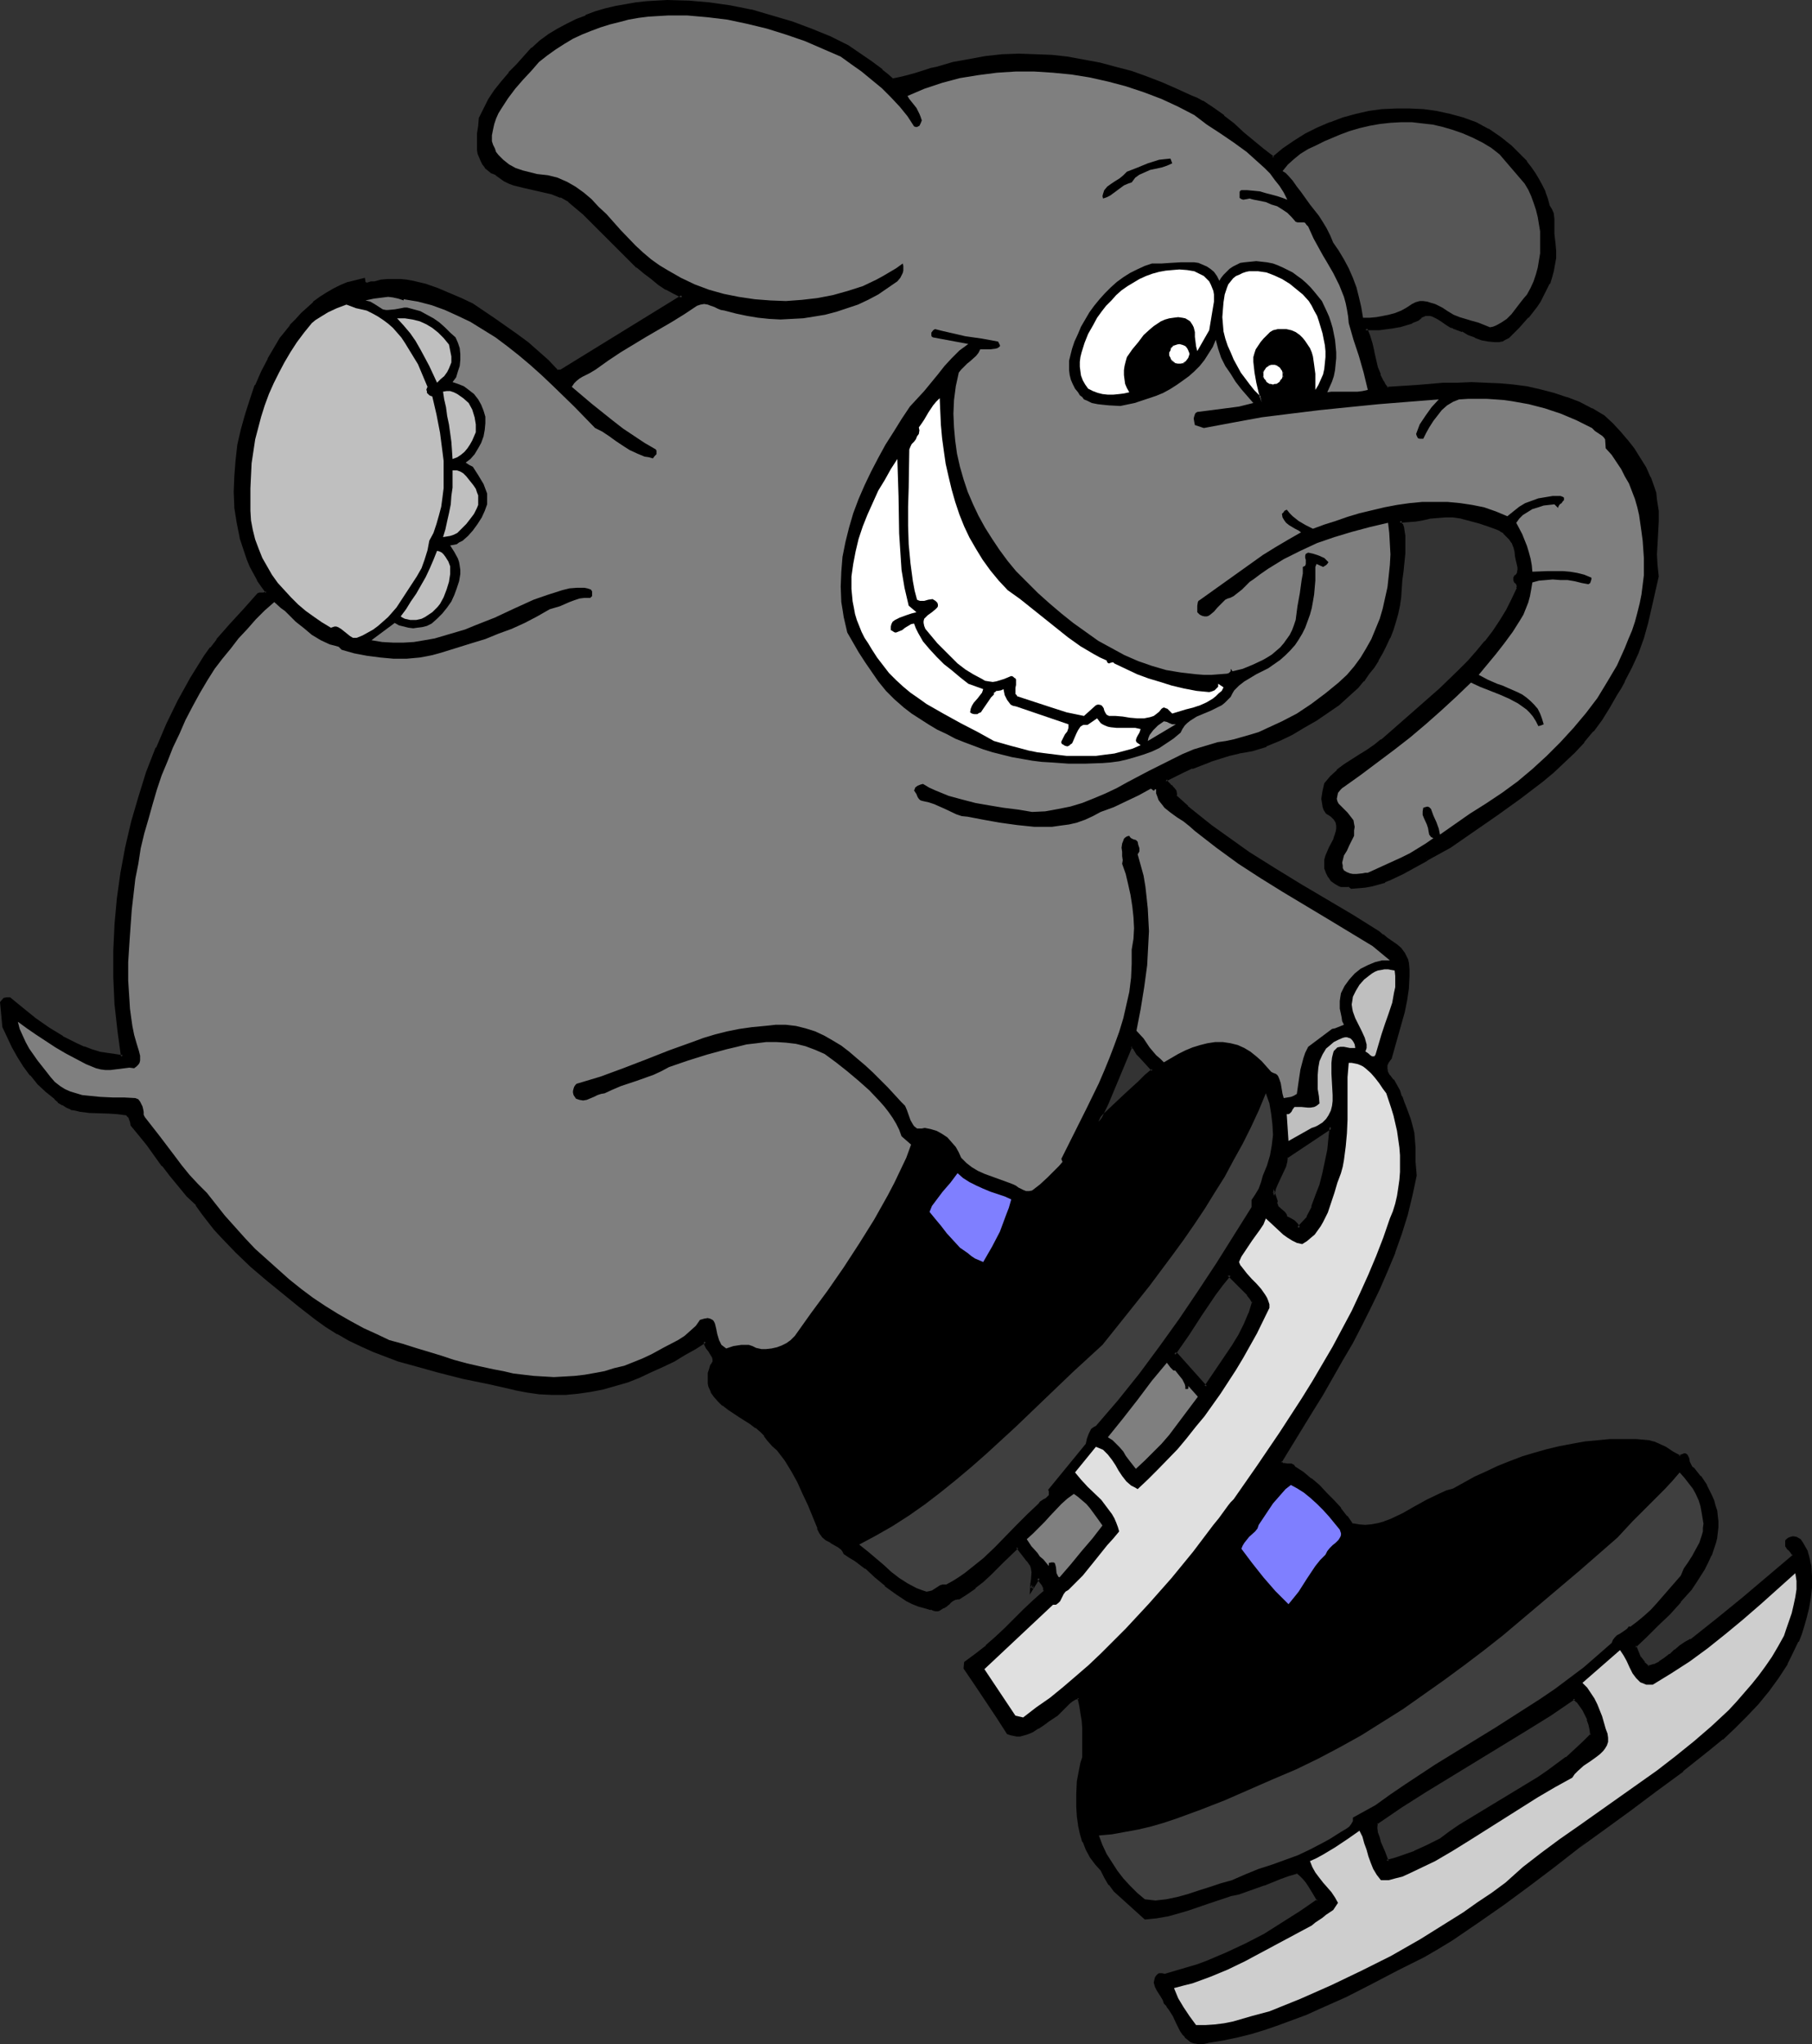 <?xml version="1.0" encoding="UTF-8" standalone="no"?>
<svg
   version="1.0"
   width="129.937mm"
   height="146.578mm"
   id="svg42"
   sodipodi:docname="Ice Skating - Elephant.wmf"
   xmlns:inkscape="http://www.inkscape.org/namespaces/inkscape"
   xmlns:sodipodi="http://sodipodi.sourceforge.net/DTD/sodipodi-0.dtd"
   xmlns="http://www.w3.org/2000/svg"
   xmlns:svg="http://www.w3.org/2000/svg">
  <rect width="100%" height="100%" fill="#333333" stroke="none"/>
  <sodipodi:namedview
     id="namedview42"
     pagecolor="#ffffff"
     bordercolor="#000000"
     borderopacity="0.25"
     inkscape:showpageshadow="2"
     inkscape:pageopacity="0.0"
     inkscape:pagecheckerboard="0"
     inkscape:deskcolor="#d1d1d1"
     inkscape:document-units="mm" />
  <defs
     id="defs1">
    <pattern
       id="WMFhbasepattern"
       patternUnits="userSpaceOnUse"
       width="6"
       height="6"
       x="0"
       y="0" />
  </defs>
  <path
     style="fill:#000000;fill-opacity:1;fill-rule:evenodd;stroke:none"
     d="m 309.14,286.288 -0.646,-0.646 -0.485,-0.808 -0.646,-0.808 -0.323,-0.323 -0.485,-0.162 -4.363,10.34 -2.101,5.008 -2.424,5.17 1.616,-1.777 1.939,-1.777 3.717,-3.554 3.878,-3.554 1.778,-1.777 1.939,-1.616 z m -67.387,-264.638 1.454,-0.162 1.454,-0.323 3.07,-0.808 3.07,-1.131 1.616,-0.323 1.616,-0.323 4.363,-1.292 4.363,-0.969 4.363,-0.646 4.525,-0.485 4.525,-0.162 h 4.363 l 4.363,0.323 4.525,0.485 4.363,0.646 4.202,0.969 4.363,1.131 4.202,1.131 4.202,1.454 4.04,1.454 3.878,1.777 3.878,1.777 1.616,0.646 1.616,0.808 2.909,1.939 2.909,2.1 2.586,2.1 2.586,2.423 2.747,2.262 2.747,2.262 2.747,2.262 2.909,-2.423 2.909,-2.1 3.232,-1.939 3.232,-1.616 3.394,-1.454 3.394,-1.131 3.555,-0.969 3.555,-0.808 3.555,-0.485 3.717,-0.323 h 3.555 l 3.717,0.323 3.555,0.485 3.717,0.808 3.394,0.808 3.555,1.292 3.232,1.777 3.07,2.1 1.616,1.292 1.454,1.131 1.454,1.454 1.293,1.292 1.454,1.454 1.131,1.616 1.131,1.454 0.97,1.777 0.97,1.616 0.646,1.777 0.646,1.777 0.485,1.777 0.646,1.131 0.485,1.131 0.162,1.292 v 1.454 2.747 l 0.162,1.292 0.323,1.454 0.162,1.777 -0.162,1.939 -0.162,1.777 -0.323,1.616 -0.646,1.777 -0.485,1.616 -0.808,1.616 -0.808,1.454 -0.97,1.616 -0.97,1.454 -2.262,2.908 -2.424,2.747 -2.586,2.747 -0.97,0.485 -0.808,0.323 -0.97,0.162 h -0.808 -1.778 l -1.778,-0.485 -1.778,-0.646 -1.778,-0.808 -1.778,-0.808 -1.616,-0.646 -0.646,-0.162 -0.646,-0.323 -1.293,-0.646 -1.293,-0.969 -1.293,-0.808 -1.293,-0.646 -0.646,-0.162 h -0.646 l -0.646,0.162 -0.808,0.162 -0.646,0.485 -0.646,0.646 -1.616,0.646 -1.778,0.485 -1.616,0.485 -1.778,0.485 -3.717,0.323 -3.717,0.162 0.808,1.939 0.646,2.1 0.646,2.1 0.323,2.1 0.485,2.1 0.808,2.1 0.808,1.939 0.646,0.969 0.646,0.808 7.757,-0.646 7.595,-0.485 3.878,-0.162 h 3.717 3.717 l 3.717,0.323 3.717,0.323 3.717,0.485 3.717,0.646 3.555,0.969 3.394,1.131 3.555,1.454 3.394,1.616 3.394,1.939 2.101,2.1 2.101,2.262 1.778,2.1 1.939,2.423 1.616,2.423 1.454,2.585 1.293,2.585 0.97,2.908 0.485,1.454 0.323,1.616 0.323,3.07 v 2.908 3.07 l -0.323,5.816 v 3.07 l 0.323,2.908 -1.778,8.401 -1.131,4.201 -1.131,4.039 -1.454,4.039 -1.616,3.877 -1.939,3.716 -1.131,1.939 -1.131,1.777 -1.939,3.393 -2.101,3.231 -2.262,3.07 -2.424,3.07 -2.586,2.747 -2.747,2.585 -2.909,2.747 -2.909,2.423 -6.141,4.685 -6.302,4.362 -6.302,4.524 -6.141,4.362 -3.232,1.616 -3.232,1.777 -3.232,1.939 -3.07,1.777 -3.394,1.454 -1.616,0.808 -1.778,0.485 -1.778,0.485 -1.778,0.323 -1.778,0.323 h -1.939 l -0.323,-0.323 -0.323,-0.162 h -0.808 l -0.808,0.162 h -0.323 l -0.485,-0.162 -1.131,-0.646 -0.97,-0.808 -0.646,-0.969 -0.646,-0.969 -0.323,-1.131 -0.162,-1.131 0.162,-1.131 0.323,-1.131 0.97,-2.262 0.97,-2.1 0.485,-1.131 0.323,-0.969 0.162,-0.969 v -0.969 l -0.162,-0.808 -0.646,-0.969 -0.808,-0.808 -0.646,-0.323 -0.646,-0.485 -0.485,-0.808 -0.323,-0.969 -0.323,-0.969 v -0.969 l 0.323,-2.1 0.323,-1.939 1.616,-1.777 1.778,-1.616 1.939,-1.616 4.04,-2.585 2.101,-1.292 1.939,-1.292 1.939,-1.454 2.586,-2.262 2.586,-2.262 5.333,-4.685 5.333,-4.685 5.171,-5.008 2.586,-2.585 2.262,-2.585 2.262,-2.747 2.101,-2.747 1.939,-2.747 1.778,-2.908 1.616,-3.07 1.293,-3.07 v -0.485 -0.485 l -0.485,-0.646 -0.162,-0.323 -0.162,-0.323 v -0.485 l 0.323,-0.485 0.485,-0.485 0.162,-0.646 0.162,-0.646 v -0.646 l -0.323,-1.454 -0.162,-0.808 -0.162,-0.646 -0.162,-1.616 -0.485,-1.131 -0.485,-1.292 -0.646,-0.969 -0.808,-0.808 -0.808,-0.808 -0.97,-0.646 -1.131,-0.646 -2.262,-0.808 -2.424,-0.808 -2.424,-0.485 -2.424,-0.808 -2.262,-0.323 h -2.101 l -2.101,0.162 -2.101,0.323 -1.939,0.323 -2.101,0.323 -1.939,0.162 -2.262,0.162 0.485,0.969 0.323,0.969 0.323,2.1 0.162,2.262 -0.162,2.423 -0.485,4.685 -0.162,2.423 -0.162,2.423 -0.323,2.262 -0.323,2.423 -0.485,2.262 -0.646,2.1 -0.646,2.262 -0.808,2.1 -0.97,2.1 -0.97,1.939 -1.131,1.939 -1.293,1.777 -1.293,1.939 -1.454,1.777 -1.454,1.777 -1.616,1.454 -1.778,1.616 -1.778,1.616 -6.141,4.039 -3.232,2.1 -3.232,1.777 -3.555,1.777 -3.394,1.454 -3.555,1.131 -1.939,0.485 -1.778,0.323 -2.586,0.646 -2.747,0.646 -2.424,0.808 -5.01,1.939 -2.424,1.131 -4.848,2.423 0.323,0.485 0.485,0.485 0.485,0.485 0.485,0.485 0.485,0.485 0.323,0.485 0.162,0.646 v 0.808 l 3.232,2.908 3.232,2.585 3.232,2.585 3.394,2.585 6.787,4.685 6.949,4.524 6.949,4.201 7.11,4.362 7.11,4.201 7.11,4.201 0.97,0.969 1.293,0.808 2.424,1.777 1.131,0.969 0.808,1.131 0.808,1.292 0.162,0.646 0.162,0.808 0.162,1.616 v 1.777 l -0.162,3.231 -0.485,3.231 -0.646,3.231 -1.778,6.301 -1.778,6.301 -0.485,0.646 -0.323,0.646 -0.162,0.485 -0.162,0.646 v 0.646 l 0.162,0.646 0.323,0.646 0.323,0.485 0.97,1.292 0.97,1.292 0.646,1.454 0.646,1.616 0.646,1.454 0.485,1.616 1.131,3.07 0.485,1.777 0.485,1.777 0.162,1.939 0.162,1.939 v 1.939 l 0.162,1.939 v 1.939 l 0.162,1.939 -1.131,5.332 -1.293,5.17 -1.616,5.17 -1.778,5.17 -1.939,5.008 -2.101,4.847 -2.424,4.847 -2.424,4.847 -2.586,4.847 -2.586,4.685 -5.494,9.371 -2.747,4.685 -2.909,4.524 -5.494,9.209 0.485,0.323 0.323,0.323 1.131,0.162 h 0.97 l 0.485,0.323 0.485,0.485 2.101,1.454 2.262,1.616 2.101,1.777 1.939,2.1 2.101,1.939 1.778,2.1 1.616,2.262 1.454,2.1 1.939,0.323 h 1.939 1.778 l 1.778,-0.323 1.616,-0.646 1.778,-0.646 3.394,-1.616 3.394,-1.777 3.232,-1.939 3.394,-1.616 1.778,-0.646 1.778,-0.646 2.909,-1.616 3.07,-1.616 3.07,-1.454 3.07,-1.454 3.232,-1.131 3.232,-1.292 3.394,-0.969 3.232,-0.969 3.394,-0.808 3.555,-0.646 3.394,-0.646 3.394,-0.323 3.555,-0.323 h 3.394 3.555 l 3.394,0.323 1.131,0.323 1.131,0.485 2.262,0.969 1.939,1.131 1.939,1.131 0.485,-0.323 0.485,-0.162 h 0.323 0.162 l 0.323,0.162 0.162,0.162 0.162,0.646 0.323,0.808 0.162,0.808 0.485,0.646 0.162,0.323 0.323,0.162 1.939,2.262 1.616,2.423 0.646,1.292 0.646,1.292 0.485,1.292 0.485,1.454 0.323,1.454 0.323,1.292 v 1.616 1.292 1.454 l -0.323,1.454 -0.323,1.454 -0.485,1.292 -0.646,2.1 -0.808,1.777 -1.131,1.939 -0.97,1.777 -1.131,1.777 -1.293,1.777 -2.909,3.393 -2.909,3.231 -3.232,3.07 -3.07,3.07 -3.07,2.908 0.646,1.454 0.808,1.616 0.97,1.454 1.293,1.131 0.808,-0.323 0.808,-0.162 1.616,-0.808 1.454,-0.969 1.454,-0.969 1.293,-1.292 1.454,-0.969 1.454,-1.131 1.293,-0.646 7.11,-5.655 6.949,-5.816 13.898,-11.471 -0.162,-0.485 -0.323,-0.485 -0.808,-0.969 -0.323,-0.323 -0.323,-0.485 -0.162,-0.646 0.162,-0.485 0.323,-0.485 0.323,-0.162 0.485,-0.162 0.485,-0.162 0.97,0.162 0.808,0.485 0.646,0.969 0.646,0.969 0.485,1.131 0.485,1.292 0.323,1.292 0.162,1.292 0.162,2.908 v 2.908 l -0.323,2.908 -0.485,2.747 -0.646,2.423 -0.646,2.262 -0.646,2.1 -0.808,2.1 -1.939,4.039 -1.131,1.939 -2.262,3.716 -2.586,3.716 -2.909,3.393 -3.07,3.231 -3.232,3.231 -3.232,3.07 -3.555,2.908 -7.11,5.655 -7.434,5.493 -7.11,5.332 -7.11,5.008 -6.787,5.17 -6.787,5.008 -6.626,5.17 -6.787,5.008 -6.787,4.847 -3.555,2.423 -3.717,2.262 -3.717,2.262 -3.878,2.262 -6.949,3.716 -7.11,3.554 -7.11,3.554 -7.11,3.393 -3.555,1.454 -7.434,2.908 -3.717,1.131 -3.717,1.131 -3.878,0.969 -3.878,0.808 -3.878,0.646 -1.293,0.323 -1.293,0.162 -0.97,-0.323 -0.97,-0.323 -0.808,-0.485 -0.646,-0.646 -0.646,-0.808 -0.646,-0.808 -0.97,-1.939 -0.97,-2.1 -0.97,-1.939 -0.646,-0.808 -0.808,-0.808 -0.323,-0.808 -0.485,-0.969 -1.131,-1.777 -0.485,-0.808 -0.162,-0.969 v -0.808 l 0.162,-0.485 0.323,-0.323 0.323,-0.323 0.323,-0.162 h 0.646 l 0.646,0.162 0.323,-0.162 h 0.323 l 2.909,-0.808 2.747,-0.808 2.747,-0.808 2.586,-0.969 5.333,-2.262 5.171,-2.585 5.01,-2.585 5.01,-2.908 4.848,-3.231 4.686,-3.231 -1.131,-1.939 -1.293,-2.1 -0.646,-1.131 -0.808,-0.969 -0.97,-0.808 -0.97,-0.808 -2.262,0.646 -2.262,0.808 -4.363,1.777 -4.525,1.777 -2.424,0.646 -2.262,0.485 -2.909,0.969 -2.747,0.969 -5.656,1.939 -2.909,0.808 -2.909,0.808 -2.909,0.485 -2.909,0.323 -3.232,-2.908 -3.394,-3.07 -1.616,-1.454 -1.293,-1.777 -1.293,-1.777 -0.808,-1.939 -1.616,-1.777 -1.293,-1.777 -1.131,-2.1 -0.97,-2.1 -0.808,-2.262 -0.485,-2.262 -0.323,-2.423 v -2.423 -3.393 l 0.162,-3.393 0.646,-3.393 0.323,-1.616 0.485,-1.454 v -4.201 l -0.162,-4.039 v -2.1 l -0.323,-1.939 -0.323,-1.939 -0.646,-2.1 -0.97,0.162 -0.808,0.485 -0.97,0.646 -0.808,0.808 -1.616,1.616 -0.808,0.808 -0.97,0.485 -1.293,0.969 -1.454,1.131 -1.454,0.969 -1.454,0.808 -1.616,0.646 -1.616,0.485 h -0.808 l -0.808,-0.162 h -0.97 l -0.808,-0.323 -2.747,-4.524 -2.909,-4.362 -2.909,-4.362 -2.909,-4.362 v -1.454 l 3.07,-2.1 2.747,-2.262 2.586,-2.262 2.586,-2.423 5.01,-5.008 2.747,-2.585 2.909,-2.585 v -0.485 l -0.162,-0.485 -0.485,-0.969 -0.646,-0.969 -0.485,-0.969 -1.939,3.07 0.162,-1.131 0.162,-1.131 0.162,-2.262 -0.162,-0.969 -0.323,-0.969 -0.646,-0.969 -0.485,-0.485 -0.485,-0.485 -2.262,-2.908 -3.878,3.716 -3.717,3.716 -1.939,1.777 -2.101,1.616 -1.939,1.616 -2.101,1.454 h -0.485 -0.485 l -0.97,0.485 -0.808,0.646 -0.808,0.646 -0.97,0.646 -0.97,0.485 -0.485,0.162 h -0.485 -0.485 l -0.646,-0.323 -1.616,-0.323 -1.778,-0.485 -1.616,-0.646 -1.454,-0.969 -1.616,-0.808 -1.454,-0.969 -2.747,-2.262 -2.747,-2.262 -2.747,-2.423 -2.747,-2.1 -1.454,-0.969 -1.454,-0.808 -0.323,-0.646 -0.323,-0.485 -0.97,-0.646 -2.101,-1.292 -1.131,-0.646 -0.97,-0.808 -0.808,-0.969 -0.323,-0.646 -0.162,-0.646 -2.586,-6.301 -1.293,-3.231 -1.454,-3.07 -1.778,-2.908 -1.778,-3.07 -2.101,-2.747 -1.293,-1.131 -1.131,-1.292 -0.97,-1.454 -1.131,-1.131 -1.454,-1.131 -1.293,-0.969 -3.07,-1.939 -3.07,-1.939 -1.454,-1.131 -1.131,-1.131 -1.131,-1.131 -0.646,-1.292 -0.646,-1.454 -0.162,-0.808 -0.162,-0.808 v -0.969 l 0.162,-0.808 0.162,-1.131 0.323,-0.969 0.485,-0.485 0.162,-0.323 0.162,-0.485 v -0.485 l -0.323,-0.646 -0.323,-0.808 -0.646,-0.808 -0.485,-0.808 -0.485,-0.969 -0.162,-0.808 -2.909,1.616 -2.747,1.777 -3.07,1.616 -3.07,1.616 -3.07,1.454 -3.07,1.292 -3.232,1.292 -3.394,1.131 -3.232,0.808 -3.394,0.646 -3.394,0.646 -3.394,0.162 -3.394,0.162 -3.394,-0.323 -3.394,-0.323 -3.394,-0.808 -6.949,-1.616 -7.11,-1.454 -7.11,-1.777 -6.949,-1.939 -3.394,-0.969 -3.394,-1.292 -3.394,-1.292 -3.232,-1.454 -3.232,-1.616 -3.232,-1.777 -3.07,-1.777 -3.07,-2.262 -4.202,-3.393 -4.525,-3.393 -4.202,-3.554 -4.363,-3.716 -4.04,-3.877 -3.878,-4.039 -1.939,-2.1 -1.778,-2.1 -1.616,-2.262 -1.454,-2.262 -2.586,-2.423 -2.262,-2.747 -2.262,-2.585 -2.101,-2.747 -4.202,-5.655 -2.101,-2.747 -2.101,-2.585 -0.162,-0.969 -0.323,-0.808 -0.485,-0.646 -0.485,-0.646 -2.586,-0.323 -2.424,-0.162 -5.171,-0.162 -2.586,-0.323 -1.131,-0.162 -1.131,-0.323 -1.293,-0.485 -0.97,-0.646 -1.131,-0.808 -0.97,-0.808 -2.262,-1.939 -2.262,-2.1 -1.939,-2.423 -1.939,-2.423 -1.454,-2.423 -1.454,-2.747 -1.454,-2.585 -1.131,-2.585 -0.808,-6.624 0.646,-0.485 0.323,-0.323 0.485,-0.323 h 0.323 l 0.323,0.162 3.555,2.747 3.555,2.747 3.555,2.585 3.717,2.262 1.939,1.131 1.939,0.969 1.939,0.808 2.101,0.808 2.101,0.485 2.101,0.485 2.101,0.323 2.262,0.162 -1.131,-7.109 -0.646,-7.109 -0.323,-7.27 v -7.109 l 0.323,-6.947 0.485,-7.109 1.131,-7.109 1.293,-6.786 1.616,-6.947 1.778,-6.786 2.262,-6.624 2.586,-6.624 2.747,-6.462 3.232,-6.301 3.394,-5.978 3.555,-6.139 1.778,-2.1 1.616,-2.262 3.555,-4.039 3.717,-4.039 3.878,-4.201 0.323,-0.162 h 0.162 0.646 l 0.646,-0.162 0.323,-0.162 0.162,-0.323 -1.131,-1.616 -1.131,-1.777 -0.97,-1.777 -0.97,-1.777 -0.808,-1.939 -0.808,-1.939 -0.646,-1.939 -0.485,-1.939 -0.808,-4.039 -0.646,-4.201 -0.162,-4.201 v -4.201 l 0.485,-4.201 0.485,-4.201 0.97,-4.201 0.97,-4.039 1.293,-4.039 1.454,-3.877 1.616,-3.554 1.778,-3.554 2.262,-3.716 1.131,-1.777 1.293,-1.777 1.293,-1.777 1.454,-1.616 1.616,-1.616 1.616,-1.454 1.616,-1.454 1.778,-1.454 1.778,-1.131 1.778,-0.969 1.939,-0.969 2.101,-0.808 1.939,-0.646 2.101,-0.323 v 0.485 l 0.323,0.323 0.323,0.162 h 0.323 l 0.97,-0.162 0.97,-0.162 1.778,-0.323 1.778,-0.162 1.778,-0.162 1.616,0.162 1.778,0.162 1.616,0.323 3.394,0.808 3.232,1.131 6.302,2.585 3.07,1.454 6.141,4.201 5.979,4.201 2.909,2.1 2.747,2.423 2.747,2.423 2.586,2.747 h 1.293 l 32.805,-20.357 -2.262,-0.969 -2.101,-1.292 -2.101,-1.292 -1.939,-1.454 -1.939,-1.454 -1.939,-1.616 -3.555,-3.554 -3.717,-3.554 -3.555,-3.716 -3.555,-3.554 -4.04,-3.393 -1.131,-0.808 -1.131,-0.485 -2.424,-0.969 -5.171,-1.131 -2.747,-0.485 -2.424,-0.808 -1.293,-0.485 -1.131,-0.646 -1.293,-0.646 -0.97,-0.808 -1.131,-0.646 -0.97,-0.646 -0.808,-0.646 -0.646,-0.808 -0.485,-0.969 -0.646,-1.939 -0.162,-0.969 -0.162,-2.1 0.162,-2.1 0.162,-2.1 0.323,-2.1 1.131,-2.585 1.454,-2.423 1.616,-2.423 1.778,-2.423 1.939,-2.423 1.939,-2.1 4.202,-4.524 2.262,-1.939 2.424,-1.616 2.262,-1.616 2.586,-1.292 2.424,-1.131 2.586,-1.131 2.586,-0.969 2.747,-0.808 2.586,-0.646 2.747,-0.646 2.909,-0.323 2.747,-0.323 2.747,-0.323 h 2.909 5.656 l 5.818,0.646 5.656,0.808 5.656,1.131 5.494,1.454 5.494,1.777 5.171,1.939 5.171,2.1 4.686,2.262 3.07,2.1 3.07,2.1 3.07,2.423 1.454,1.131 z m 189.718,448.496 -0.162,-1.454 -0.323,-1.454 -0.485,-1.292 -0.646,-1.292 -0.646,-1.292 -0.808,-1.131 -0.808,-1.131 -0.97,-0.969 -6.626,4.362 -6.626,4.362 -26.987,16.318 -6.787,4.362 -6.626,4.362 v 1.454 1.454 l 0.485,1.292 0.485,1.292 0.97,2.585 0.97,2.585 1.939,-0.485 1.939,-0.646 3.555,-1.454 3.555,-1.616 3.717,-1.777 2.424,-1.777 2.747,-1.777 5.171,-3.393 5.494,-3.231 5.333,-3.07 5.333,-3.393 2.586,-1.616 5.01,-3.716 2.262,-2.1 2.262,-2.1 z m -91.627,-117.294 -0.808,-1.131 -0.646,-0.969 -1.778,-1.777 -0.97,-0.969 -0.808,-0.808 -1.778,-1.777 -1.939,2.585 -2.101,2.747 -3.555,5.493 -3.555,5.493 -3.717,5.332 h 0.646 l 8.08,8.886 3.717,-5.493 3.717,-5.655 1.616,-2.747 1.454,-3.07 1.293,-3.07 z m 14.706,-22.78 1.293,-2.908 1.131,-3.07 0.97,-3.07 0.97,-3.07 0.646,-3.07 0.485,-3.231 0.485,-3.07 0.162,-3.231 -12.12,8.078 -0.162,1.454 -0.323,1.292 -0.97,2.262 -1.293,2.262 -0.485,1.292 -0.323,1.292 v -0.162 l 0.808,2.423 v 0.646 l 0.162,0.485 0.323,0.646 0.485,0.485 1.131,0.969 0.323,0.646 0.323,0.646 0.97,0.323 0.97,0.646 0.808,0.808 0.323,0.485 0.323,0.485 z"
     id="path1" />
  <path
     style="fill:#000000;fill-opacity:1;fill-rule:evenodd;stroke:none"
     d="m 309.464,285.965 -0.808,-0.646 h 0.162 l -0.485,-0.808 v 0 l -0.646,-0.808 -0.485,-0.485 -0.808,-0.323 -6.787,15.833 -3.555,7.593 3.555,-3.716 5.656,-5.332 3.878,-3.554 1.778,-1.777 2.262,-1.777 -3.717,-4.201 -0.646,0.646 3.394,3.716 v -0.646 l -1.939,1.616 -1.778,1.777 -3.878,3.554 -5.656,5.332 -1.616,1.777 0.646,0.485 2.424,-5.008 6.464,-15.51 -0.485,0.162 0.485,0.162 h -0.162 l 0.485,0.323 -0.162,-0.162 0.485,0.808 v 0 l 0.485,0.808 0.808,0.808 z"
     id="path2" />
  <path
     style="fill:#000000;fill-opacity:1;fill-rule:evenodd;stroke:none"
     d="m 241.592,22.134 1.778,-0.162 1.454,-0.323 v 0 l 3.07,-0.969 3.07,-0.969 1.616,-0.323 h -0.162 l 1.616,-0.323 v 0 l 4.525,-1.292 h -0.162 l 4.363,-0.969 4.525,-0.646 4.363,-0.485 v 0 l 4.525,-0.162 h 4.363 l 4.363,0.323 v 0 l 4.363,0.485 4.363,0.646 4.363,0.969 h -0.162 l 4.363,0.969 4.202,1.292 4.202,1.454 4.04,1.454 v 0 l 3.878,1.616 3.878,1.777 1.616,0.808 1.616,0.808 v 0 l 2.909,1.777 2.747,2.1 v 0 l 2.747,2.1 h -0.162 l 2.586,2.423 2.747,2.262 v 0 l 2.747,2.262 v 0.162 l 3.07,2.262 3.232,-2.585 -0.162,0.162 3.07,-2.262 3.07,-1.777 v 0 l 3.232,-1.777 3.394,-1.292 h -0.162 l 3.555,-1.131 3.394,-0.969 v 0 l 3.555,-0.808 3.555,-0.485 v 0 l 3.717,-0.323 h 3.555 l 3.717,0.323 h -0.162 l 3.717,0.485 3.555,0.646 v 0 l 3.394,0.969 3.555,1.292 v 0 l 3.232,1.777 v 0 l 3.07,2.1 1.454,1.131 v -0.162 l 1.454,1.292 1.454,1.454 1.293,1.292 1.454,1.454 v 0 l 1.131,1.454 v 0 l 0.97,1.616 1.131,1.616 v 0 l 0.808,1.616 0.808,1.777 V 52.185 l 0.485,1.777 0.646,1.939 0.646,1.131 v 0 l 0.323,1.131 v 0 l 0.162,1.292 v -0.162 l 0.162,1.454 v 2.747 1.454 l 0.323,1.292 v 0 l 0.162,1.777 -0.162,1.939 v -0.162 l -0.162,1.777 -0.323,1.777 v -0.162 l -0.485,1.777 -0.646,1.616 v 0 l -0.646,1.616 -0.808,1.454 v 0 l -0.97,1.454 -0.97,1.616 -2.262,2.908 v -0.162 l -2.424,2.747 -2.586,2.747 0.162,-0.162 -0.97,0.485 v 0 l -0.808,0.323 v 0 l -0.808,0.162 -0.97,0.162 h 0.162 l -1.778,-0.162 v 0 l -1.778,-0.485 -1.778,-0.646 0.162,0.162 -1.778,-0.808 -1.778,-0.808 v -0.162 l -1.616,-0.646 h -0.162 l -0.646,-0.162 0.162,0.162 -0.646,-0.323 v 0 l -1.293,-0.808 -1.131,-0.808 -1.293,-0.808 v 0 l -1.454,-0.646 v 0 l -0.646,-0.323 h -0.808 l -0.808,0.162 v 0 l -0.808,0.162 -0.808,0.485 v 0.162 l -0.646,0.646 V 86.113 l -1.616,0.646 h 0.162 l -1.616,0.646 -1.778,0.323 v 0 l -1.778,0.485 -3.717,0.323 h 0.162 l -4.363,0.162 1.131,2.585 v 0 l 0.646,2.1 0.485,2.1 v -0.162 l 0.485,2.262 v 0 l 0.485,2.1 0.646,2.1 v 0 l 0.97,1.939 v 0 l 0.646,0.969 0.808,1.131 7.918,-0.646 v 0 l 7.595,-0.485 3.878,-0.162 h 3.717 3.717 l 3.717,0.162 v 0 l 3.717,0.485 3.717,0.485 3.555,0.646 v 0 l 3.555,0.969 3.555,1.131 h -0.162 l 3.555,1.292 v 0 l 3.394,1.777 h -0.162 l 3.394,1.939 v -0.162 l 2.101,2.1 2.101,2.262 1.778,2.1 v 0 l 1.778,2.423 1.778,2.423 v 0 l 1.454,2.423 1.293,2.747 -0.162,-0.162 1.131,2.747 0.323,1.616 v 0 l 0.323,1.454 0.323,3.07 v 0 2.908 3.07 l -0.323,5.816 v 3.07 0 l 0.323,2.908 v 0 l -1.778,8.401 v 0 l -1.131,4.039 -1.131,4.201 -1.454,3.877 h 0.162 l -1.616,3.877 -1.939,3.716 v 0 l -1.131,1.777 -1.131,1.777 v 0 l -1.939,3.554 v -0.162 l -2.101,3.393 -2.262,3.07 v 0 l -2.424,2.908 v 0 l -2.586,2.747 -2.747,2.585 -2.909,2.747 h 0.162 l -2.909,2.423 v -0.162 l -6.141,4.685 -6.302,4.524 -6.302,4.362 -6.302,4.362 v 0 l -3.07,1.777 -3.232,1.777 0.485,0.808 h -0.162 l 3.232,-1.777 3.232,-1.777 v 0 l 6.302,-4.362 6.302,-4.362 6.302,-4.524 6.141,-4.685 v 0 l 2.909,-2.423 v 0 l 2.909,-2.747 2.747,-2.585 2.586,-2.747 v -0.162 l 2.424,-2.908 h 0.162 l 2.262,-3.07 2.101,-3.393 v 0 l 1.939,-3.393 v 0 l 1.131,-1.777 0.97,-1.777 v -0.162 l 1.939,-3.716 1.778,-3.877 v 0 l 1.454,-4.039 1.131,-4.039 0.97,-4.201 v 0 l 1.939,-8.563 -0.323,-3.07 v 0.162 l -0.162,-3.07 0.323,-5.816 0.162,-3.07 v -2.908 0 l -0.485,-3.07 -0.162,-1.616 v -0.162 l -0.485,-1.454 -0.97,-2.747 -0.162,-0.162 -1.131,-2.585 -1.616,-2.585 v 0 l -1.616,-2.585 -1.778,-2.262 -0.162,-0.162 -1.778,-2.1 -2.101,-2.262 -2.262,-2.1 -3.232,-1.939 h -0.162 l -3.394,-1.777 v 0 l -3.394,-1.292 h -0.162 l -3.394,-1.131 -3.717,-0.969 v 0 l -3.555,-0.808 -3.717,-0.485 -3.717,-0.323 h -0.162 l -3.717,-0.162 -3.717,-0.162 -3.717,0.162 h -3.878 l -7.595,0.646 h -0.162 l -7.595,0.485 0.485,0.323 -0.808,-0.969 -0.485,-0.969 v 0.162 l -0.97,-1.939 h 0.162 l -0.808,-1.939 -0.485,-2.1 v 0 l -0.485,-2.1 v -0.162 l -0.485,-2.1 -0.646,-2.1 v 0 l -0.808,-2.1 -0.485,0.646 h 3.717 v 0 l 3.717,-0.485 1.778,-0.323 h 0.162 l 1.616,-0.485 1.616,-0.485 0.162,-0.162 1.616,-0.646 0.808,-0.646 h -0.162 l 0.808,-0.485 -0.162,0.162 0.646,-0.323 v 0 h 0.646 -0.162 0.808 -0.162 l 0.646,0.162 v 0 l 1.293,0.646 v 0 l 1.293,0.808 1.131,0.808 1.293,0.808 h 0.162 l 0.485,0.162 0.162,0.162 0.646,0.162 h -0.162 l 1.778,0.646 v -0.162 l 1.616,0.969 1.778,0.646 0.162,0.162 1.778,0.646 1.778,0.323 v 0 l 1.778,0.162 h 0.162 0.97 l 0.808,-0.162 h 0.162 l 0.808,-0.485 0.97,-0.485 2.747,-2.747 2.424,-2.747 h 0.162 l 2.262,-2.908 0.97,-1.454 0.808,-1.616 v 0 l 0.808,-1.616 0.808,-1.616 h 0.162 l 0.485,-1.616 0.485,-1.777 v 0 l 0.323,-1.777 0.323,-1.777 v 0 -1.939 l -0.162,-1.777 v -0.162 l -0.162,-1.292 -0.162,-1.454 v 0.162 -2.747 -1.454 0 l -0.162,-1.292 v -0.162 l -0.485,-1.131 -0.808,-1.292 0.162,0.162 -0.485,-1.777 -0.646,-1.777 v -0.162 l -0.808,-1.616 -0.97,-1.777 v 0 l -0.97,-1.616 -1.131,-1.616 v 0 l -1.131,-1.454 v -0.162 l -1.454,-1.454 -1.293,-1.292 -1.454,-1.454 -1.454,-1.131 -0.162,-0.162 -1.454,-1.131 -3.07,-2.1 h -0.162 L 400.121,33.12 v 0 l -3.555,-1.292 -3.555,-0.969 v 0 l -3.717,-0.808 -3.555,-0.485 v 0 l -3.717,-0.162 h -3.555 l -3.717,0.162 h -0.162 l -3.555,0.485 -3.555,0.808 v 0 l -3.555,0.969 -3.394,1.292 h -0.162 l -3.394,1.454 -3.232,1.616 v 0 l -3.07,1.939 -3.07,2.1 v 0 l -2.909,2.423 0.646,-0.162 -2.747,-2.1 v 0 l -2.747,-2.262 v 0 l -2.747,-2.262 -2.586,-2.423 v 0 l -2.747,-2.1 v -0.162 l -2.747,-1.939 -2.909,-1.939 h -0.162 l -1.454,-0.808 -1.616,-0.646 -3.878,-1.777 -4.04,-1.777 v 0 l -4.202,-1.616 -4.04,-1.454 -4.363,-1.131 -4.202,-1.131 v 0 l -4.363,-0.808 -4.363,-0.808 -4.363,-0.485 h -0.162 l -4.363,-0.162 -4.363,-0.162 -4.525,0.162 v 0 l -4.525,0.485 -4.363,0.808 -4.525,0.808 v 0 l -4.363,1.292 v 0 l -1.616,0.323 v 0 l -1.454,0.485 -3.07,0.969 -3.07,0.808 v 0 l -1.454,0.323 -1.616,0.323 h 0.485 z"
     id="path3" />
  <path
     style="fill:#000000;fill-opacity:1;fill-rule:evenodd;stroke:none"
     d="m 386.385,232.488 v 0 l -3.232,1.939 v 0 l -3.232,1.777 -3.232,1.454 -1.616,0.646 v 0 l -1.778,0.646 -1.778,0.323 h 0.162 l -1.778,0.485 -1.939,0.162 h 0.162 -1.939 l 0.323,0.162 -0.323,-0.323 -0.646,-0.323 h -0.808 l -0.808,0.162 v 0 h -0.323 0.162 l -0.485,-0.162 h 0.162 l -1.131,-0.485 v 0 l -0.97,-0.808 v 0.162 l -0.646,-0.969 v 0 l -0.646,-0.969 h 0.162 l -0.485,-1.131 v 0.162 -1.131 0 l 0.162,-1.131 v 0 l 0.162,-1.131 v 0.162 l 0.97,-2.262 0.97,-2.1 0.485,-0.969 v -0.162 l 0.485,-0.969 v 0 l 0.162,-0.969 v -1.131 l -0.323,-0.969 -0.646,-0.969 -0.808,-0.969 -0.646,-0.485 v 0 l -0.808,-0.323 0.162,0.162 -0.485,-0.969 v 0.162 l -0.323,-0.969 v 0.162 l -0.162,-0.969 v 0 -0.969 0 l 0.162,-1.939 0.485,-1.939 -0.162,0.162 1.616,-1.777 1.778,-1.616 h -0.162 l 1.939,-1.454 4.04,-2.747 2.101,-1.292 2.101,-1.292 1.939,-1.454 v 0 l 2.586,-2.262 2.586,-2.262 5.333,-4.685 5.333,-4.685 5.171,-5.008 2.424,-2.585 2.424,-2.585 2.262,-2.747 h 0.162 l 2.101,-2.747 1.939,-2.908 1.778,-2.908 v 0 l 1.454,-3.07 1.454,-3.07 v -0.646 l -0.162,-0.646 -0.485,-0.808 v 0 l -0.162,-0.323 v 0.162 l -0.162,-0.323 0.162,0.162 v -0.485 l -0.162,0.323 0.323,-0.485 v 0 l 0.485,-0.646 0.323,-0.646 0.162,-0.808 -0.162,-0.808 -0.162,-1.454 v 0 l -0.162,-0.808 v 0.162 l -0.162,-0.808 -0.162,-1.454 v 0 l -0.485,-1.292 v -0.162 l -0.485,-1.131 -0.646,-0.969 -0.162,-0.162 -0.808,-0.808 -0.808,-0.969 -1.131,-0.485 v 0 l -0.97,-0.646 v 0 l -2.424,-0.969 v 0 l -2.424,-0.646 -2.424,-0.646 -2.424,-0.808 h -0.162 l -2.262,-0.323 h -2.101 l -2.101,0.162 v 0 l -2.101,0.323 -2.101,0.323 -1.939,0.323 -2.101,0.162 h 0.162 l -2.909,0.323 0.808,1.454 h -0.162 l 0.323,0.969 v 0 l 0.323,2.1 v -0.162 l 0.162,2.262 -0.162,2.423 v -0.162 l -0.485,4.847 -0.162,2.423 v 0 l -0.162,2.423 v -0.162 l -0.323,2.423 -0.323,2.262 -0.485,2.262 v 0 l -0.485,2.1 -0.808,2.262 -0.808,2.1 0.162,-0.162 -0.97,2.1 -1.131,2.1 -0.97,1.939 v -0.162 l -1.293,1.939 -1.293,1.777 -1.454,1.777 v 0 l -1.454,1.777 -1.616,1.454 -1.778,1.616 -1.778,1.616 0.162,-0.162 -6.302,4.201 -3.232,2.1 h 0.162 l -3.232,1.777 -3.555,1.616 -3.394,1.454 v 0 l -3.555,1.131 -1.939,0.485 h 0.162 l -1.939,0.323 v 0 l -2.586,0.646 -2.586,0.646 -2.586,0.808 h -0.162 l -4.848,1.939 v 0 l -2.424,1.131 -5.333,2.585 0.646,1.131 0.485,0.485 0.485,0.485 v 0 l 0.646,0.485 h -0.162 l 0.485,0.485 v -0.162 l 0.323,0.646 v -0.323 0.646 0 0.969 l 3.394,2.908 v 0 l 3.232,2.747 3.232,2.585 v 0.162 l 3.394,2.423 6.787,4.847 6.949,4.362 7.11,4.362 7.11,4.201 7.11,4.201 6.949,4.201 v 0 l 1.131,0.969 v 0 l 1.131,0.969 2.586,1.777 -0.162,-0.162 1.131,0.969 v 0 l 0.808,1.131 0.646,1.131 v 0 l 0.162,0.646 v -0.162 l 0.162,0.808 0.162,1.777 v -0.162 1.777 l -0.162,3.231 v 0 l -0.323,3.231 -0.808,3.231 v 0 l -1.778,6.301 -1.616,6.139 v -0.162 l -0.485,0.646 -0.485,0.646 -0.162,0.646 v 0.162 l -0.162,0.646 0.162,0.646 v 0.162 l 0.808,0.162 0.162,0.162 -0.162,-0.646 v 0.162 -0.646 0.162 -0.646 0 l 0.323,-0.646 -0.162,0.162 0.485,-0.646 -0.162,0.162 0.646,-0.808 1.778,-6.301 1.778,-6.301 v 0 l 0.646,-3.231 0.485,-3.231 v -0.162 l 0.162,-3.231 v -1.777 0 l -0.162,-1.777 -0.162,-0.646 v -0.162 l -0.323,-0.646 -0.646,-1.292 -0.97,-1.292 -1.131,-0.969 v 0 l -2.586,-1.777 -1.131,-0.969 v 0.162 l -1.131,-0.969 v 0 l -6.949,-4.362 -7.11,-4.201 -7.11,-4.201 -7.11,-4.362 -6.949,-4.362 -6.787,-4.847 -3.394,-2.423 v 0 l -3.232,-2.585 -3.232,-2.585 h 0.162 l -3.232,-2.908 0.162,0.323 v -0.808 l -0.162,-0.808 -0.485,-0.646 -0.485,-0.485 v -0.162 l -0.646,-0.323 h 0.162 l -0.485,-0.485 -0.485,-0.485 0.162,0.162 -0.323,-0.646 -0.323,0.646 4.848,-2.423 2.424,-1.131 v 0.162 l 5.01,-1.939 h -0.162 l 2.586,-0.808 2.586,-0.808 2.747,-0.646 h -0.162 l 1.939,-0.323 v 0 l 1.778,-0.323 3.717,-1.131 v -0.162 l 3.555,-1.454 3.394,-1.616 3.232,-1.939 v 0 l 3.394,-1.939 6.141,-4.201 v 0 l 1.778,-1.616 1.778,-1.616 1.616,-1.454 1.454,-1.777 h 0.162 l 1.293,-1.939 1.454,-1.777 1.131,-1.777 v -0.162 l 1.131,-1.939 0.97,-1.939 0.97,-2.1 0.162,-0.162 0.808,-2.1 0.646,-2.1 0.646,-2.262 v 0 l 0.485,-2.262 0.323,-2.262 0.162,-2.423 v 0 l 0.162,-2.423 v 0.162 l 0.323,-2.423 0.485,-4.847 v 0 -2.423 -2.262 0 l -0.323,-2.1 v -0.162 l -0.323,-0.969 h -0.162 l -0.323,-0.969 -0.485,0.646 2.262,-0.162 v 0 l 2.101,-0.162 1.939,-0.323 2.101,-0.485 1.939,-0.162 v 0 l 2.101,-0.162 h 2.101 v 0 l 2.262,0.323 h -0.162 l 2.424,0.646 2.424,0.646 2.424,0.808 v 0 l 2.262,0.808 v 0 l 1.131,0.485 h -0.162 l 1.131,0.646 h -0.162 l 0.808,0.808 0.808,0.808 v 0 l 0.646,0.969 v -0.162 l 0.485,1.292 v -0.162 l 0.323,1.292 v 0 l 0.162,1.454 0.162,0.808 v 0 l 0.162,0.646 v 0 l 0.323,1.454 v 0.808 -0.162 l -0.162,0.646 0.162,-0.162 -0.323,0.646 0.162,-0.162 -0.485,0.485 h -0.162 l -0.323,0.646 v 0.646 l 0.162,0.485 v 0 l 0.162,0.323 h 0.162 l 0.485,0.646 -0.162,-0.162 0.162,0.485 v -0.162 l -0.162,0.485 h 0.162 l -1.454,3.07 -1.454,2.908 v 0 l -1.778,2.908 -1.939,2.908 -2.101,2.747 v -0.162 l -2.262,2.747 -2.262,2.585 -2.586,2.585 -5.171,5.008 -5.333,4.685 -5.333,4.685 -2.586,2.262 -2.586,2.262 v -0.162 l -1.778,1.454 -2.101,1.454 -2.101,1.292 -4.04,2.585 -1.939,1.454 v 0.162 l -1.778,1.616 -1.616,1.939 -0.485,2.1 -0.323,2.1 0.162,0.969 v 0 l 0.162,0.969 v 0.162 l 0.323,0.969 0.646,0.969 0.808,0.485 v 0 l 0.485,0.323 v 0 l 0.808,0.808 v 0 l 0.485,0.808 v 0 l 0.162,0.808 v -0.162 0.969 0 l -0.162,0.969 v -0.162 l -0.323,1.131 v -0.162 l -0.323,1.131 -1.131,2.1 -0.97,2.262 -0.323,1.131 v 0 1.131 0.162 1.131 l 0.485,1.292 0.485,0.969 0.162,0.162 0.646,0.969 1.131,0.808 v 0 l 1.131,0.646 0.485,0.162 h 0.485 v 0 h 0.97 -0.162 0.808 l -0.323,-0.162 0.485,0.162 h -0.162 l 0.646,0.485 1.939,-0.162 v 0 l 1.939,-0.162 1.778,-0.323 v 0 l 1.778,-0.485 1.778,-0.485 v -0.162 l 1.616,-0.646 3.394,-1.616 3.232,-1.777 v 0 l 3.232,-1.777 z"
     id="path4" />
  <path
     style="fill:#000000;fill-opacity:1;fill-rule:evenodd;stroke:none"
     d="m 375.235,290.004 v 0.485 l 0.162,0.162 0.162,0.646 0.485,0.646 v 0 l 0.97,1.292 v -0.162 l 0.808,1.454 v -0.162 l 0.808,1.616 0.646,1.454 h -0.162 l 0.646,1.454 0.485,1.616 v 0 l 1.293,3.07 v -0.162 l 0.485,1.939 v -0.162 l 0.323,1.939 0.162,1.777 v 0 l 0.162,1.939 v 1.939 l 0.162,1.939 v 1.939 0.162 l 0.162,1.777 v -0.162 l -0.97,5.332 v 0 l -1.454,5.17 -1.616,5.332 -1.778,5.008 v -0.162 l -1.939,5.17 v 0 l -2.101,4.847 -2.262,4.847 -2.424,4.847 -2.586,4.685 -2.586,4.847 v -0.162 l -5.494,9.371 -2.909,4.685 -8.403,14.056 0.646,0.808 0.646,0.323 0.97,0.162 h 0.162 0.97 -0.162 l 0.485,0.162 h -0.162 l 0.485,0.485 2.262,1.454 2.101,1.616 v 0 l 2.101,1.777 1.939,2.1 2.101,1.939 1.778,2.1 v 0 l 1.616,2.1 v 0 l 1.616,2.262 2.101,0.485 v 0 h 1.939 v 0 l 1.778,-0.162 1.778,-0.323 v 0 l 1.778,-0.485 v 0 l 1.778,-0.646 3.394,-1.616 3.394,-1.939 3.232,-1.777 3.394,-1.616 1.778,-0.808 v 0.162 l 1.778,-0.646 2.909,-1.777 3.07,-1.454 3.07,-1.616 3.07,-1.292 3.232,-1.292 v 0 l 3.232,-1.131 3.232,-1.131 3.394,-0.808 3.394,-0.969 v 0 l 3.394,-0.646 3.394,-0.485 3.555,-0.323 3.394,-0.323 v 0 h 3.394 3.555 v 0 l 3.394,0.323 v 0 l 1.131,0.323 h -0.162 l 1.131,0.323 v 0 l 2.101,0.969 v 0 l 1.939,1.292 2.262,1.292 0.808,-0.485 h -0.162 l 0.485,-0.162 h -0.162 0.323 v 0 h 0.162 l -0.162,-0.162 0.162,0.162 v 0 0.162 -0.162 l 0.323,0.646 v 0 l 0.162,0.808 0.323,0.808 0.323,0.808 0.485,0.323 0.162,0.323 v -0.162 l 1.939,2.262 h -0.162 l 1.616,2.423 v -0.162 l 0.808,1.292 0.485,1.292 v 0 l 0.485,1.292 0.485,1.454 0.323,1.454 v -0.162 l 0.323,1.454 0.162,1.454 v 0 1.292 0 l -0.162,1.454 -0.162,1.454 v -0.162 l -0.323,1.454 -0.646,1.454 -0.646,1.939 V 421.192 l -0.808,1.939 -0.97,1.939 v -0.162 l -1.131,1.777 -1.131,1.777 -1.293,1.777 h 0.162 l -2.909,3.393 v 0 l -2.909,3.231 -3.07,3.07 -3.232,3.07 -3.232,3.07 0.808,1.939 0.808,1.454 v 0 l 0.97,1.616 1.454,1.131 1.131,-0.162 0.808,-0.162 0.162,-0.162 1.454,-0.646 v 0 l 1.454,-0.969 1.616,-1.131 v 0 l 1.293,-1.292 v 0.162 l 1.454,-1.131 1.293,-0.969 v 0 l 1.293,-0.808 h 0.162 l 7.11,-5.655 6.949,-5.816 v 0 l 14.059,-11.794 -0.323,-0.808 -0.323,-0.485 v 0 l -0.808,-0.969 v 0.162 l -0.323,-0.485 v 0 l -0.162,-0.323 v 0 l -0.162,-0.646 v 0.323 l 0.162,-0.646 -0.162,0.162 0.323,-0.323 -0.162,0.162 0.485,-0.323 h -0.162 l 0.485,-0.162 h -0.162 0.485 -0.162 l 0.97,0.162 -0.162,-0.162 0.97,0.485 -0.323,-0.162 0.808,0.969 0.646,1.131 v -0.162 l 0.485,1.292 -0.162,-0.162 0.485,1.292 0.323,1.292 v 0 l 0.162,1.292 v -0.162 l 0.323,2.908 -0.162,2.908 v 0 l -0.162,2.747 -0.646,2.747 v 0 l -0.646,2.423 -0.485,2.262 -0.808,2.1 v 0 l -0.808,2.1 v 0 l -1.778,4.039 -1.131,1.939 v -0.162 l -2.262,3.877 -2.586,3.554 v 0 l -2.909,3.393 v 0 l -3.07,3.231 -3.07,3.231 -3.394,3.07 v 0 l -3.555,2.908 -7.11,5.655 v 0 l -7.272,5.493 -7.11,5.332 -7.272,5.008 -6.302,5.816 6.949,-5.008 7.11,-5.17 7.11,-5.332 7.272,-5.332 v -0.162 l 7.11,-5.655 3.555,-2.908 h 0.162 l 3.232,-3.07 3.232,-3.231 3.07,-3.231 v 0 l 2.909,-3.554 v 0 l 2.586,-3.554 2.424,-3.716 v -0.162 l 0.97,-1.939 1.939,-4.039 h 0.162 l 0.808,-2.1 v 0 l 0.646,-2.1 0.646,-2.262 0.646,-2.585 v 0 l 0.485,-2.747 0.323,-2.908 v 0 -2.908 l -0.162,-2.908 v 0 l -0.323,-1.292 v -0.162 l -0.323,-1.292 -0.323,-1.131 v -0.162 l -0.646,-1.131 v 0 l -0.646,-1.131 -0.646,-0.969 -1.131,-0.646 -0.97,-0.162 -0.646,0.162 -0.485,0.162 -0.485,0.323 -0.485,0.485 v 0.808 0.808 l 0.323,0.485 v 0 l 0.323,0.485 h 0.162 l 0.808,0.969 -0.162,-0.162 0.323,0.485 V 421.192 l 0.162,0.485 0.162,-0.323 -13.736,11.632 v 0 l -6.949,5.655 -7.11,5.655 v -0.162 l -1.454,0.808 v 0 l -1.454,0.969 -1.293,1.131 h -0.162 l -1.293,1.292 v -0.162 l -1.454,1.131 -1.454,0.969 h 0.162 l -1.616,0.808 0.162,-0.162 -0.97,0.323 -0.808,0.162 0.485,0.162 -1.293,-1.131 h 0.162 l -1.131,-1.454 v 0.162 l -0.646,-1.616 -0.646,-1.616 -0.162,0.646 3.07,-2.908 3.07,-3.07 3.232,-3.07 2.909,-3.231 v -0.162 l 2.909,-3.231 v 0 l 1.293,-1.939 1.131,-1.777 1.131,-1.777 v 0 l 0.97,-1.939 0.808,-1.777 0.162,-0.162 0.646,-1.939 0.485,-1.454 0.323,-1.292 v -0.162 l 0.162,-1.292 0.162,-1.454 v -0.162 -1.292 -0.162 l -0.162,-1.454 -0.162,-1.454 v 0 l -0.485,-1.454 -0.323,-1.292 -0.646,-1.454 v 0 l -0.646,-1.292 -0.646,-1.292 v -0.162 l -1.616,-2.423 h -0.162 l -1.778,-2.262 -0.323,-0.162 v 0 l -0.323,-0.323 0.162,0.162 -0.323,-0.646 v 0 l -0.323,-0.646 -0.162,-0.969 v 0 l -0.323,-0.646 -0.162,-0.323 -0.485,-0.323 h -0.485 l -0.323,0.162 -0.485,0.162 v 0 l -0.646,0.323 h 0.646 l -2.101,-1.131 -1.939,-1.292 v 0 l -2.101,-0.969 v 0 l -1.131,-0.485 h -0.162 l -1.131,-0.323 -3.555,-0.323 v 0 h -3.555 -3.394 -0.162 l -3.394,0.323 -3.394,0.323 -3.555,0.646 -3.394,0.646 v 0 l -3.394,0.808 -3.394,0.969 -3.232,0.969 -3.394,1.292 v 0 l -3.232,1.292 -3.07,1.454 -3.232,1.454 -2.909,1.616 -2.909,1.616 v 0 l -1.778,0.485 v 0 l -1.778,0.808 -3.394,1.616 -3.232,1.777 -3.394,1.939 -3.394,1.616 -1.778,0.646 h 0.162 l -1.778,0.485 v 0 l -1.778,0.323 -1.778,0.162 h 0.162 l -1.939,-0.162 h 0.162 l -1.939,-0.323 0.323,0.162 -1.454,-2.1 h -0.162 l -1.616,-2.1 v -0.162 l -1.939,-2.1 -1.939,-1.939 -1.939,-2.1 -2.101,-1.777 h -0.162 l -2.101,-1.777 -2.262,-1.454 0.162,0.162 -0.485,-0.646 -0.646,-0.323 h -1.131 v 0 l -0.97,-0.162 v 0.162 l -0.323,-0.323 0.162,0.162 -0.485,-0.485 v 0.485 l 8.403,-13.733 2.909,-4.685 5.333,-9.371 v 0 l 2.747,-4.685 2.424,-4.685 2.424,-4.847 2.424,-5.008 2.101,-4.847 v 0 l 2.101,-5.008 v -0.162 l 1.778,-5.008 1.616,-5.17 1.293,-5.332 v 0 l 1.131,-5.332 -0.162,-1.939 v 0 l -0.162,-1.939 v -1.939 -1.939 l -0.162,-1.939 v 0 l -0.162,-1.939 -0.485,-1.939 v 0 l -0.485,-1.777 v 0 l -1.131,-3.07 v 0 l -0.646,-1.616 -0.485,-1.454 h -0.162 l -0.485,-1.616 -0.808,-1.454 v 0 l -0.808,-1.454 h -0.162 l -0.97,-1.292 v 0.162 l -0.323,-0.646 v 0 l -0.323,-0.646 z"
     id="path5" />
  <path
     style="fill:#000000;fill-opacity:1;fill-rule:evenodd;stroke:none"
     d="m 434.057,495.187 -6.787,5.008 -6.787,5.17 -6.626,5.17 -6.626,4.847 -6.949,5.008 -3.555,2.262 -3.555,2.423 -3.878,2.262 -3.717,2.262 v 0 l -6.949,3.554 -7.11,3.716 -7.11,3.554 -7.11,3.231 -3.555,1.616 v -0.162 l -7.434,2.908 -3.717,1.131 -3.717,1.131 -3.878,0.969 h 0.162 l -3.878,0.808 -3.878,0.646 h -0.162 l -1.293,0.323 h 0.162 l -1.293,0.162 h 0.162 l -1.131,-0.162 h 0.162 l -0.97,-0.323 h 0.162 l -0.808,-0.485 v 0 l -0.646,-0.646 v 0 l -0.646,-0.646 v 0 l -0.485,-0.969 v 0 l -0.97,-1.777 -0.97,-2.1 -1.131,-1.939 v 0 l -0.646,-0.808 v -0.162 l -0.808,-0.646 0.162,0.162 -0.323,-0.969 -0.485,-0.969 v 0 l -1.293,-1.777 v 0 l -0.323,-0.808 v 0 l -0.162,-0.808 v 0.162 -0.808 0 l 0.162,-0.485 v 0.162 l 0.323,-0.485 -0.162,0.162 0.323,-0.323 h -0.162 l 0.323,-0.162 -0.162,0.162 h 0.646 -0.162 0.808 0.323 0.162 l 0.323,-0.162 2.909,-0.646 2.747,-0.808 2.586,-0.969 2.747,-0.969 v 0 l 5.333,-2.262 5.171,-2.423 5.01,-2.747 h 0.162 l 4.848,-2.908 4.848,-3.07 5.171,-3.554 -1.293,-2.262 v -0.162 l -1.293,-2.1 -0.808,-0.969 v -0.162 l -0.808,-0.969 -0.97,-0.808 v 0 l -1.131,-0.969 -2.586,0.646 -2.262,0.808 v 0.162 l -4.525,1.777 h 0.162 l -4.525,1.616 -2.262,0.646 v 0 l -2.424,0.485 v 0 l -2.747,0.969 -2.909,1.131 -5.656,1.777 -2.909,0.808 -2.909,0.808 h 0.162 l -2.909,0.485 -2.909,0.323 0.323,0.162 -3.232,-2.908 -3.394,-3.07 -1.616,-1.454 -1.293,-1.777 v 0.162 l -1.293,-1.939 v 0.162 l -0.808,-2.1 -1.616,-1.777 v 0 l -1.293,-1.777 v 0 l -1.131,-1.939 -0.808,-2.1 v 0 l -0.808,-2.262 -0.485,-2.262 v 0.162 l -0.323,-2.423 v 0 l -0.162,-2.423 v -3.393 0 l 0.323,-3.393 0.485,-3.393 v 0.162 l 0.485,-1.616 0.485,-1.616 v -4.201 l -0.162,-4.039 -0.162,-2.1 v 0 l -0.162,-1.939 -0.485,-2.1 v 0 l -0.646,-2.585 -1.454,0.323 -0.97,0.646 v 0 l -0.97,0.646 -0.808,0.808 -1.616,1.616 -0.808,0.808 v 0 l -0.808,0.485 -1.454,0.969 -1.293,0.969 -1.616,1.131 h 0.162 l -1.616,0.808 -1.454,0.646 v 0 l -1.616,0.323 h 0.162 -0.808 v 0 h -0.808 l -0.808,-0.162 h 0.162 l -0.808,-0.323 0.162,0.162 -2.909,-4.362 -2.747,-4.362 -3.07,-4.362 -2.909,-4.362 0.162,0.162 v -1.454 l -0.162,0.485 2.909,-2.1 v -0.162 l 2.909,-2.262 v 0 l 2.586,-2.262 2.586,-2.423 5.01,-5.008 2.747,-2.585 2.909,-2.585 v -0.808 -0.646 l -0.485,-1.131 -0.646,-0.808 -0.97,-1.616 -2.262,3.554 0.808,0.323 v -1.131 0 l 0.323,-1.131 v 0 -2.262 -1.131 l -0.485,-0.969 -0.646,-1.131 -0.485,-0.485 -0.485,-0.485 0.162,0.323 v -0.162 l -2.586,-3.393 -4.202,4.039 -3.878,3.716 -1.939,1.777 v 0 l -1.939,1.616 v 0 l -2.101,1.454 -2.101,1.454 h 0.323 -0.646 -0.485 l -1.131,0.485 -0.808,0.646 v 0.162 l -0.808,0.646 v 0 l -0.808,0.646 v 0 l -0.97,0.485 v -0.162 l -0.323,0.162 v 0 h -0.485 0.162 -0.646 0.162 l -0.646,-0.323 -1.778,-0.323 -1.616,-0.485 v 0 l -1.616,-0.646 v 0 l -1.454,-0.808 v 0 l -1.454,-0.808 -1.454,-1.131 -2.747,-2.1 v 0 l -2.747,-2.262 v 0 l -2.747,-2.423 v 0 l -2.747,-2.1 -1.454,-0.969 -1.454,-0.808 v 0.162 l -0.97,-0.162 v 0 l 0.323,0.646 1.454,0.969 1.616,0.969 2.747,2.1 v -0.162 l 2.586,2.423 v 0 l 2.747,2.262 v 0.162 l 2.909,2.1 1.454,0.969 1.454,0.969 v 0 l 1.616,0.808 v 0 l 1.616,0.646 v 0 l 1.778,0.485 1.616,0.485 v -0.162 l 0.646,0.323 0.646,0.162 v 0 h 0.646 l 0.485,-0.162 0.97,-0.646 h 0.162 l 0.808,-0.485 0.162,-0.162 0.808,-0.646 h -0.162 l 0.808,-0.646 v 0 l 0.97,-0.485 -0.162,0.162 0.485,-0.162 v 0 h 0.485 l 2.262,-1.454 2.101,-1.454 v -0.162 l 2.101,-1.616 v 0 l 1.939,-1.777 3.717,-3.716 3.878,-3.716 -0.646,-0.162 2.262,2.908 -0.162,-0.162 0.162,0.162 0.485,0.646 0.485,0.485 -0.162,-0.162 0.646,0.969 v -0.162 l 0.323,0.969 v 0 l 0.162,1.131 v -0.162 l -0.162,2.262 v -0.162 l -0.162,1.131 v 0.162 l -0.162,2.747 2.747,-4.362 h -0.808 l 0.646,0.969 0.646,0.808 v 0 l 0.485,0.969 h -0.162 l 0.162,0.485 v -0.162 0.485 l 0.162,-0.323 -2.909,2.585 -2.747,2.585 -5.01,5.008 -2.586,2.423 -2.586,2.262 h 0.162 l -2.909,2.262 v 0 l -3.07,2.262 -0.162,1.777 3.07,4.524 2.909,4.362 2.909,4.362 2.909,4.524 0.97,0.323 0.808,0.162 0.808,0.162 h 0.162 0.808 l 1.778,-0.485 1.616,-0.646 1.454,-0.969 h 0.162 l 1.454,-0.969 1.293,-0.969 1.454,-0.969 0.97,-0.646 0.808,-0.808 1.616,-1.616 0.808,-0.808 v 0 l 0.808,-0.646 v 0 l 0.808,-0.485 v 0 l 0.97,-0.162 -0.485,-0.323 0.485,2.1 v 0 l 0.323,2.1 0.323,1.939 v -0.162 l 0.162,2.1 v 4.039 4.201 -0.162 l -0.485,1.454 -0.323,1.616 v 0 l -0.646,3.393 -0.162,3.554 v 0 3.393 l 0.162,2.423 v 0.162 l 0.323,2.262 v 0.162 l 0.485,2.262 0.646,2.262 h 0.162 l 0.808,2.1 1.131,2.1 v 0 l 1.454,1.939 v 0 l 1.616,1.777 -0.162,-0.162 0.97,1.939 v 0 l 1.131,1.939 h 0.162 l 1.293,1.777 1.616,1.454 3.394,3.07 3.394,3.07 3.232,-0.323 2.747,-0.485 h 0.162 l 2.909,-0.808 2.747,-0.808 5.656,-1.939 2.909,-0.969 2.909,-0.969 h -0.162 l 2.424,-0.485 v 0 l 2.262,-0.808 4.525,-1.616 h 0.162 l 4.363,-1.777 v 0 l 2.262,-0.808 2.262,-0.646 -0.323,-0.162 0.97,0.808 v 0 l 0.808,0.808 0.808,0.969 v 0 l 0.646,0.969 1.293,2.1 v 0 l 1.131,1.939 v -0.485 l -4.686,3.231 -4.848,3.07 -4.848,3.07 v 0 l -5.01,2.585 -5.171,2.423 -5.333,2.262 v 0 l -2.586,0.969 -2.747,0.808 -2.747,0.808 -2.747,0.808 -0.485,0.162 h 0.162 -0.323 v 0 l -0.646,-0.162 h -0.808 l -0.323,0.162 -0.485,0.485 v 0 l -0.323,0.485 -0.162,0.646 -0.162,0.808 0.323,1.131 0.485,0.969 v 0 l 1.131,1.777 v 0 l 0.485,0.808 v 0 l 0.323,0.969 0.808,0.808 h -0.162 l 0.646,0.808 v 0 l 1.131,1.777 0.97,2.1 0.97,1.939 v 0 l 0.646,0.969 v 0 l 0.646,0.646 v 0.162 l 0.808,0.646 0.808,0.646 0.97,0.323 h 0.162 l 0.97,0.162 h 1.293 l 1.454,-0.323 h -0.162 l 4.04,-0.646 3.878,-0.808 v 0 l 3.878,-0.969 3.717,-1.131 3.717,-1.292 7.434,-2.747 v 0 l 3.555,-1.616 7.272,-3.231 6.949,-3.554 7.11,-3.716 7.11,-3.554 v 0 l 3.878,-2.262 3.717,-2.262 3.555,-2.423 3.555,-2.423 6.949,-4.847 6.787,-5.008 6.626,-5.008 6.626,-5.17 z"
     id="path6" />
  <path
     style="fill:#000000;fill-opacity:1;fill-rule:evenodd;stroke:none"
     d="m 229.31,420.707 -0.323,-0.646 v 0 l -0.323,-0.646 -0.97,-0.646 v -0.162 l -2.262,-1.292 v 0 l -1.131,-0.485 v 0 l -0.97,-0.808 0.162,0.162 -0.808,-1.131 v 0.162 l -0.162,-0.646 v 0 l -0.162,-0.646 v 0 l -2.586,-6.301 -1.454,-3.231 -1.454,-3.07 -1.616,-3.07 v 0 l -1.939,-2.908 v 0 l -2.101,-2.747 v -0.162 l -1.293,-1.131 -1.131,-1.292 v 0 l -0.97,-1.292 v -0.162 l -1.131,-1.131 h -0.162 l -1.293,-1.131 v 0 l -1.454,-0.969 -3.07,-2.1 -2.909,-1.939 -1.454,-0.969 v 0 l -1.131,-1.131 -1.131,-1.131 h 0.162 l -0.808,-1.292 v 0.162 l -0.485,-1.454 v 0 l -0.162,-0.808 v 0 l -0.162,-0.808 v 0.162 -0.969 0.162 l 0.162,-0.969 0.162,-0.969 v 0 l 0.323,-0.969 -0.162,0.162 0.485,-0.485 0.323,-0.485 0.162,-0.485 v -0.646 l -0.323,-0.808 v -0.162 l -0.485,-0.808 v 0 l -0.485,-0.808 -0.646,-0.808 v 0 l -0.485,-0.808 0.162,0.162 -0.323,-1.616 -3.394,2.1 -2.909,1.777 v 0 l -2.909,1.616 -3.07,1.616 -3.07,1.454 -3.07,1.292 v 0 l -3.232,1.131 -3.394,1.131 -3.232,0.808 v 0 l -3.394,0.808 -3.394,0.485 -3.232,0.162 v 0 l -3.394,0.162 -3.394,-0.162 v 0 l -3.394,-0.485 h 0.162 l -3.394,-0.808 h -0.162 l -6.949,-1.454 -7.11,-1.616 h 0.162 l -7.11,-1.616 -6.949,-1.939 -3.555,-1.131 -3.232,-1.131 v 0 l -3.394,-1.292 v 0 l -3.232,-1.454 -3.232,-1.616 -3.232,-1.777 v 0 l -2.909,-1.939 -3.07,-2.1 -4.363,-3.393 -4.363,-3.393 v 0 l -4.363,-3.554 h 0.162 l -4.363,-3.716 -4.202,-3.877 -3.717,-4.039 -1.939,-2.1 v 0.162 l -1.778,-2.262 h 0.162 l -1.778,-2.1 -1.454,-2.423 -2.586,-2.423 -2.262,-2.747 v 0.162 l -2.262,-2.747 -2.101,-2.747 v 0 l -4.04,-5.655 -2.101,-2.585 h -0.162 l -2.101,-2.747 0.162,0.162 -0.162,-0.969 -0.485,-0.808 -0.323,-0.808 h -0.162 l -0.646,-0.808 -2.586,-0.323 h -0.162 l -2.424,-0.162 h -5.171 v 0 l -2.424,-0.323 -1.293,-0.323 v 0 l -1.131,-0.323 h 0.162 l -1.131,-0.485 -1.131,-0.485 v 0 l -0.97,-0.808 v 0 l -0.97,-0.808 v 0 l -2.424,-1.939 h 0.162 l -2.262,-2.1 -2.101,-2.423 0.162,0.162 -1.778,-2.423 -1.616,-2.585 v 0 l -1.454,-2.585 -1.293,-2.585 -1.131,-2.747 v 0.162 L 0.808,271.747 0.646,272.07 1.616,271.263 H 1.454 l 0.485,-0.162 H 1.778 2.101 v 0 l 0.323,0.162 -0.162,-0.162 3.555,2.747 v 0 l 3.394,2.747 3.717,2.747 3.717,2.262 v 0 l 1.939,0.969 1.939,0.969 1.939,0.969 h 0.162 l 1.939,0.646 2.101,0.646 v 0 l 2.101,0.485 2.262,0.323 2.747,0.323 -1.131,-7.755 -0.646,-7.27 v 0.162 l -0.485,-7.27 v -7.109 l 0.323,-6.947 v 0 l 0.646,-7.109 1.131,-6.947 1.131,-6.947 v 0.162 l 1.616,-6.947 1.939,-6.786 2.262,-6.624 v 0 l 2.586,-6.624 h -0.162 l 2.909,-6.301 3.07,-6.301 3.394,-6.139 v 0 l 3.717,-5.978 1.616,-2.262 v 0 l 1.616,-2.1 v 0 l 3.555,-4.039 3.717,-4.039 3.878,-4.201 h -0.162 l 0.323,-0.162 -0.162,0.162 0.323,-0.162 h -0.162 0.808 0.646 l 0.485,-0.323 0.323,-0.646 -1.293,-1.939 -1.131,-1.616 v 0 l -0.97,-1.777 -0.97,-1.939 -0.808,-1.777 v 0 l -0.646,-1.777 -0.646,-2.1 -0.485,-1.939 v 0.162 l -0.97,-4.039 -0.485,-4.201 v 0 l -0.162,-4.201 v -4.201 0 l 0.323,-4.201 0.646,-4.201 0.97,-4.201 v 0.162 l 0.97,-4.201 -0.808,-0.162 -1.131,4.039 v 0 l -0.97,4.201 -0.485,4.362 -0.323,4.201 v 0 l -0.162,4.201 0.162,4.201 v 0.162 l 0.646,4.039 0.808,4.039 v 0.162 l 0.646,1.939 0.646,1.939 0.646,1.939 v 0 l 0.808,1.939 0.97,1.777 0.97,1.777 v 0.162 l 1.131,1.616 1.293,1.777 v -0.646 l -0.162,0.323 h 0.162 -0.323 0.162 l -0.646,0.162 v 0 h -0.646 -0.323 l -0.485,0.162 -3.878,4.362 -3.717,4.039 -3.555,4.039 v 0.162 l -1.616,2.1 h -0.162 l -1.616,2.262 -3.717,5.978 v 0 l -3.394,6.139 -3.07,6.301 -2.747,6.462 h -0.162 l -2.586,6.624 v 0 l -2.101,6.786 -1.939,6.624 -1.616,6.947 v 0 l -1.293,6.947 -0.97,6.947 -0.646,7.109 v 0.162 l -0.323,6.947 v 7.109 l 0.323,7.27 v 0 l 0.808,7.27 0.97,7.109 0.485,-0.485 -2.101,-0.323 -2.262,-0.323 -2.101,-0.323 h 0.162 l -2.101,-0.646 -2.101,-0.808 0.162,0.162 -2.101,-0.969 -1.939,-0.969 -1.939,-0.969 h 0.162 l -3.717,-2.262 -3.717,-2.585 -3.394,-2.747 v 0 L 2.747,270.293 H 2.101 v 0 H 1.778 L 0.97,270.455 0,271.586 l 0.646,6.786 1.293,2.747 1.293,2.747 1.454,2.585 v 0 l 1.616,2.585 1.778,2.423 h 0.162 l 1.939,2.423 2.262,2.1 v 0 l 2.424,1.939 h -0.162 l 0.97,0.808 v 0.162 l 1.131,0.646 h 0.162 l 0.97,0.646 1.131,0.485 0.162,0.162 1.131,0.162 v 0 l 1.293,0.323 2.586,0.323 v 0 l 5.171,0.162 2.424,0.162 v 0 l 2.424,0.323 -0.162,-0.162 0.485,0.646 v -0.162 l 0.485,0.808 -0.162,-0.162 0.323,0.808 v 0 l 0.162,0.969 2.262,2.747 v 0 l 2.101,2.585 4.04,5.655 h 0.162 l 2.101,2.747 2.262,2.747 v 0 l 2.262,2.747 2.586,2.423 h -0.162 l 1.616,2.262 1.616,2.1 v 0 l 1.778,2.262 v 0 l 1.939,2.1 3.878,4.039 4.04,3.877 4.363,3.716 v 0 l 4.363,3.554 v 0 l 4.363,3.554 4.363,3.393 2.909,2.1 3.07,1.939 h 0.162 l 3.07,1.777 3.394,1.616 3.232,1.454 v 0 l 3.394,1.292 v 0 l 3.394,1.292 3.555,0.969 6.949,1.939 6.949,1.777 v 0 l 7.11,1.454 7.11,1.616 h -0.162 l 3.394,0.646 v 0 l 3.394,0.485 h 0.162 l 3.394,0.162 h 3.394 v 0 l 3.394,-0.323 3.394,-0.485 3.394,-0.646 v 0 l 3.394,-0.969 3.394,-0.969 3.232,-1.292 v 0 l 3.07,-1.454 3.232,-1.454 3.07,-1.454 2.909,-1.777 v 0 l 2.909,-1.616 2.747,-1.777 -0.646,-0.323 0.162,0.969 0.485,0.969 v 0 l 0.646,0.808 0.485,0.808 v 0 l 0.485,0.808 V 367.715 l 0.162,0.808 v -0.162 0.485 -0.162 0.485 -0.162 l -0.323,0.485 0.162,-0.162 -0.485,0.646 -0.323,1.131 v 0 l -0.323,0.969 v 0.969 0 0.969 0 0.808 0.162 l 0.162,0.808 v 0 l 0.646,1.454 v 0.162 l 0.808,1.131 1.131,1.292 1.131,1.131 h 0.162 l 1.454,1.131 2.909,1.939 3.07,1.939 1.454,1.131 v -0.162 l 1.293,1.131 v 0 l 1.131,1.131 h -0.162 l 0.97,1.292 0.162,0.162 1.131,1.292 1.293,1.131 v 0 l 2.101,2.747 v 0 l 1.778,2.908 v 0 l 1.616,2.908 1.454,3.231 1.454,3.07 2.586,6.301 h -0.162 l 0.323,0.646 v 0 l 0.323,0.646 0.808,1.131 0.97,0.808 1.293,0.646 h -0.162 l 2.262,1.292 v 0 l 0.808,0.646 v 0 l 0.323,0.485 z"
     id="path7" />
  <path
     style="fill:#000000;fill-opacity:1;fill-rule:evenodd;stroke:none"
     d="m 67.226,112.447 1.293,-3.877 1.454,-3.877 h -0.162 l 1.778,-3.554 1.778,-3.554 v 0.162 l 2.101,-3.716 1.131,-1.777 1.293,-1.777 1.454,-1.777 h -0.162 l 1.454,-1.616 1.616,-1.616 1.616,-1.454 1.616,-1.454 v 0 l 1.616,-1.292 1.778,-1.131 1.939,-1.131 h -0.162 l 2.101,-0.969 v 0 l 1.939,-0.646 h -0.162 l 2.101,-0.646 h -0.162 l 2.101,-0.485 -0.485,-0.323 0.162,0.646 0.323,0.485 0.485,0.323 h 0.646 l 0.97,-0.162 0.97,-0.162 1.778,-0.323 1.778,-0.162 h -0.162 l 1.778,-0.162 1.616,0.162 v 0 h 1.778 l 1.616,0.323 v 0 l 3.232,0.808 3.232,1.292 v -0.162 l 6.302,2.747 3.07,1.292 v 0 l 5.979,4.201 5.979,4.201 2.909,2.262 v -0.162 l 2.747,2.423 2.747,2.423 2.747,2.747 h 1.454 l 33.613,-20.68 -2.909,-1.454 -2.101,-1.131 h 0.162 l -2.101,-1.292 -1.939,-1.454 v 0 l -1.939,-1.454 -1.939,-1.616 v 0 l -3.555,-3.554 -3.717,-3.554 -3.555,-3.716 -3.555,-3.554 -4.04,-3.554 -1.131,-0.646 v 0 l -1.293,-0.646 v 0 l -2.424,-0.808 -7.918,-1.777 -2.586,-0.808 -1.293,-0.485 0.162,0.162 -1.131,-0.646 v 0 l -1.131,-0.646 -1.131,-0.969 -1.131,-0.485 v 0 l -0.97,-0.646 h 0.162 l -0.808,-0.646 v 0 l -0.646,-0.808 v 0.162 l -0.485,-0.969 h 0.162 l -0.646,-1.777 v 0 l -0.162,-0.969 v 0 l -0.162,-2.1 0.162,-2.1 v 0 l 0.162,-2.1 0.323,-2.1 -0.162,0.162 1.131,-2.585 1.454,-2.423 v 0 l 1.616,-2.423 1.778,-2.262 v 0 l 1.939,-2.423 v 0 l 1.939,-2.1 4.202,-4.524 v 0 l 2.262,-1.939 v 0 l 2.262,-1.616 2.424,-1.454 h -0.162 l 2.586,-1.454 2.424,-1.131 2.586,-1.131 v 0.162 l 2.586,-0.969 2.747,-0.808 2.586,-0.646 v 0 l 2.747,-0.646 2.747,-0.485 2.747,-0.323 v 0 l 2.747,-0.162 2.909,-0.162 5.656,0.162 v 0 l 5.656,0.485 5.656,0.969 5.818,1.131 h -0.162 l 5.656,1.454 5.333,1.777 5.171,1.939 V 8.563 l 5.171,2.1 4.686,2.262 v 0 l 3.07,2.262 3.07,2.1 3.07,2.262 v 0 l 1.454,1.131 h -0.162 l 1.616,1.454 0.485,-0.808 -1.454,-1.292 v 0 l -1.454,-1.131 v -0.162 l -3.07,-2.262 -3.07,-2.1 -3.07,-2.1 v 0 l -4.848,-2.423 -5.171,-2.1 v 0 l -5.171,-1.939 -5.494,-1.616 -5.494,-1.616 h -0.162 l -5.656,-1.131 -5.656,-0.808 -5.656,-0.485 h -0.162 L 180.83,0 177.921,0.162 175.174,0.323 v 0 l -2.909,0.323 -2.747,0.485 -2.747,0.485 v 0 l -2.747,0.646 -2.747,0.808 -2.586,0.969 v 0.162 l -2.586,0.969 -2.586,1.292 -2.424,1.292 v 0 l -2.424,1.454 -2.424,1.777 v 0 l -2.101,1.939 h -0.162 l -4.04,4.524 -2.101,2.1 v 0.162 l -1.939,2.262 v 0 l -1.939,2.423 -1.616,2.423 v 0 l -1.293,2.585 -1.293,2.585 -0.162,2.1 -0.323,2.1 v 0.162 2.1 2.1 0.162 l 0.162,0.969 0.808,1.939 0.485,0.969 0.646,0.808 v 0.162 l 0.808,0.646 0.97,0.808 h 0.162 l 1.131,0.485 h -0.162 l 1.131,0.808 1.131,0.808 v 0 l 1.293,0.646 v 0 l 1.293,0.485 2.586,0.646 7.757,1.777 2.424,0.969 v -0.162 l 1.131,0.646 v 0 l 1.131,0.646 h -0.162 l 4.04,3.393 3.555,3.554 3.717,3.716 3.555,3.554 3.555,3.554 h 0.162 l 1.939,1.616 1.939,1.454 v 0 l 1.939,1.616 1.939,1.292 h 0.162 l 2.101,1.131 2.262,1.131 -0.162,-0.808 -32.805,20.195 h 0.323 -1.293 l 0.323,0.162 -2.586,-2.747 -2.747,-2.423 -2.747,-2.423 v 0 l -3.07,-2.262 -5.979,-4.201 -5.979,-4.039 v 0 l -3.07,-1.454 -6.464,-2.747 v 0 l -3.232,-1.131 -3.394,-0.808 v 0 l -1.778,-0.323 -1.616,-0.162 h -0.162 -1.616 -1.778 v 0 l -1.778,0.162 -1.778,0.485 h -0.97 l -0.97,0.323 v 0 h -0.323 0.162 l -0.323,-0.162 0.162,0.162 -0.323,-0.323 0.162,0.162 -0.162,-1.131 -2.586,0.646 v 0 l -1.939,0.485 h -0.162 l -1.939,0.808 v 0 l -1.939,0.969 v 0 l -1.939,1.131 -1.778,1.131 -1.778,1.292 v 0.162 l -1.616,1.454 -1.616,1.454 -1.454,1.616 -1.616,1.616 v 0.162 l -1.293,1.616 -1.454,1.777 -1.131,1.939 -2.101,3.554 v 0.162 l -1.778,3.393 -1.616,3.716 h -0.162 l -1.293,3.877 -1.293,4.039 z"
     id="path8" />
  <path
     style="fill:#000000;fill-opacity:1;fill-rule:evenodd;stroke:none"
     d="m 431.956,470.307 -0.323,-1.616 v -0.162 l -0.323,-1.292 -0.323,-1.454 h -0.162 l -0.485,-1.454 -0.808,-1.292 v 0 l -0.646,-1.131 -0.808,-1.131 h -0.162 l -1.131,-1.292 -6.949,4.685 -6.787,4.201 -26.987,16.479 -6.626,4.201 -6.787,4.685 -0.162,1.616 v 0 l 0.162,1.454 0.323,1.454 0.485,1.292 v 0 l 1.131,2.585 v 0 l 1.131,2.908 2.262,-0.646 1.778,-0.485 3.717,-1.454 h 0.162 l 3.555,-1.616 3.555,-1.777 v 0 l 2.586,-1.939 2.586,-1.777 5.333,-3.231 5.333,-3.231 5.494,-3.231 5.171,-3.231 2.586,-1.777 5.01,-3.716 h 0.162 l 2.262,-2.1 2.262,-2.1 2.424,-2.423 -0.808,-0.485 -2.262,2.262 -2.262,2.1 -2.262,2.1 v -0.162 l -5.01,3.716 -2.586,1.777 -5.333,3.231 -5.333,3.231 -5.333,3.231 -5.333,3.231 -2.586,1.777 -2.586,1.939 v 0 l -3.555,1.777 -3.555,1.616 h 0.162 l -3.717,1.292 -1.939,0.646 -1.939,0.485 0.646,0.323 -0.97,-2.585 v 0 l -1.131,-2.585 v 0 l -0.323,-1.292 -0.485,-1.292 v 0 l -0.162,-1.292 v 0 l 0.162,-1.454 -0.162,0.485 6.626,-4.524 6.626,-4.201 26.987,-16.479 6.787,-4.201 6.626,-4.524 h -0.646 l 0.97,0.969 v -0.162 l 0.808,1.131 0.808,1.131 v 0 l 0.646,1.292 0.646,1.292 h -0.162 l 0.485,1.292 0.323,1.454 v 0 l 0.162,1.454 0.162,-0.485 z"
     id="path9" />
  <path
     style="fill:#000000;fill-opacity:1;fill-rule:evenodd;stroke:none"
     d="m 340.168,352.851 -0.646,-1.292 -0.808,-0.969 -0.162,-0.162 -1.616,-1.777 -0.97,-0.969 -0.808,-0.808 -2.101,-2.1 -2.424,3.07 -1.939,2.585 -3.717,5.493 -3.555,5.493 -4.04,5.978 h 1.454 -0.323 l 8.403,9.209 4.04,-5.978 3.717,-5.493 1.616,-2.908 v 0 l 1.616,-2.908 1.293,-3.07 v -0.162 l 0.97,-3.231 -0.808,-0.162 -0.97,3.231 v -0.162 l -1.293,3.07 -1.454,2.908 v 0 l -1.778,2.908 -3.717,5.493 -3.717,5.493 h 0.646 l -8.08,-9.047 h -0.808 l 0.323,0.646 3.717,-5.332 3.555,-5.493 3.717,-5.493 1.939,-2.585 2.101,-2.585 h -0.808 l 1.778,1.777 0.808,0.808 0.97,0.969 1.778,1.777 h -0.162 l 0.808,0.969 0.646,1.131 v -0.485 z"
     id="path10" />
  <path
     style="fill:#000000;fill-opacity:1;fill-rule:evenodd;stroke:none"
     d="m 354.873,330.233 1.293,-2.908 h 0.162 l 1.131,-3.07 v 0 l 0.97,-3.07 0.808,-3.07 0.808,-3.231 v 0 l 0.485,-3.231 0.485,-3.07 0.323,-4.039 -13.09,8.724 -0.323,1.454 v 0 l -0.323,1.292 0.162,-0.162 -1.131,2.423 -1.131,2.262 -0.485,1.292 v 0 l -0.323,1.292 0.808,0.162 v -0.162 l -0.808,0.162 0.808,2.423 v -0.162 l -0.162,0.646 0.162,0.808 0.323,0.646 0.646,0.485 1.131,0.969 0.323,0.646 v -0.162 l 0.323,0.808 1.131,0.323 h -0.162 l 1.131,0.646 h -0.162 l 0.808,0.808 v 0 l 0.323,0.485 v -0.162 l 1.131,2.262 v -1.939 l -0.162,0.323 2.586,-2.908 -0.646,-0.485 -2.747,2.908 v 0.162 l 0.808,-0.162 -0.162,-0.485 v 0 l -0.485,-0.646 -0.808,-0.808 -1.131,-0.646 -0.97,-0.485 0.162,0.162 -0.162,-0.646 -0.485,-0.646 -1.131,-0.969 -0.485,-0.485 v 0.162 l -0.323,-0.646 0.162,0.162 -0.323,-0.646 v 0.162 l 0.162,-0.646 -1.616,-4.847 v 6.139 l 1.131,-4.685 v 0 l 0.485,-1.131 1.131,-2.423 1.131,-2.423 0.323,-1.292 v 0 l 0.162,-1.292 -0.162,0.323 12.12,-8.078 -0.646,-0.485 -0.323,3.07 -0.323,3.231 -0.646,3.07 v 0 l -0.646,3.07 -0.808,3.231 -1.131,2.908 v 0 l -1.131,3.07 h 0.162 l -1.454,2.747 h 0.162 z"
     id="path11" />
  <path
     style="fill:#7f7f7f;fill-opacity:1;fill-rule:evenodd;stroke:none"
     d="m 227.856,15.348 2.909,2.1 2.747,1.939 2.747,2.262 2.747,2.262 2.424,2.423 2.424,2.585 2.101,2.585 1.778,2.747 0.485,0.162 h 0.323 l 0.323,-0.162 0.323,-0.162 0.323,-0.646 0.323,-0.808 -0.323,-0.969 -0.323,-0.808 -0.808,-1.616 -1.293,-1.616 -0.646,-0.808 -0.485,-0.808 2.262,-0.969 2.262,-0.969 2.424,-0.808 2.424,-0.808 4.848,-1.292 5.01,-0.808 5.01,-0.646 5.01,-0.323 h 5.171 l 5.01,0.323 5.01,0.485 5.01,0.808 5.01,1.131 4.848,1.292 4.848,1.616 4.686,1.777 4.525,2.1 4.363,2.262 3.394,2.585 3.717,2.423 3.555,2.423 3.555,2.585 3.232,2.908 1.616,1.454 1.454,1.454 1.293,1.777 1.293,1.616 1.131,1.777 0.97,1.939 -1.293,-0.485 -1.454,-0.485 -3.07,-0.808 -1.616,-0.485 -1.616,-0.162 -1.778,-0.162 h -1.616 l -0.323,0.162 -0.162,0.323 v 0.485 1.131 l 0.485,0.323 0.485,0.162 0.97,-0.162 0.808,-0.162 0.485,0.162 0.646,0.162 3.232,0.646 1.454,0.646 1.616,0.485 1.293,0.808 1.454,0.969 1.131,1.131 1.131,1.292 0.485,0.162 h 0.646 0.323 0.485 0.323 l 0.323,0.162 0.323,0.485 0.485,0.485 1.454,3.231 1.778,3.231 0.808,1.454 0.97,1.616 1.778,3.07 1.616,3.231 0.646,1.616 0.646,1.616 0.485,1.777 0.323,1.616 0.323,1.939 0.162,1.777 1.293,4.524 1.454,4.362 1.293,4.524 1.131,4.685 -1.454,0.323 -1.293,0.162 h -3.07 -1.293 -1.454 -1.293 l -1.131,0.162 0.646,-1.454 0.646,-1.454 0.485,-1.454 0.323,-1.616 0.162,-1.616 0.162,-1.616 v -1.616 l -0.162,-1.777 -0.162,-1.616 -0.323,-1.616 -0.323,-1.616 -0.485,-1.616 -0.485,-1.454 -0.646,-1.454 -1.293,-2.747 -2.101,-2.585 -0.97,-1.131 -1.131,-1.131 -1.293,-1.131 -1.131,-0.808 -1.293,-0.969 -1.293,-0.646 -1.293,-0.646 -1.454,-0.646 -1.293,-0.485 -1.616,-0.323 -1.454,-0.162 -1.454,-0.162 -1.616,0.162 -1.616,0.162 -1.131,0.162 -0.97,0.485 -0.97,0.485 -0.97,0.646 -0.808,0.808 -0.808,0.808 -0.646,0.808 -0.485,0.808 -0.646,-1.292 -0.808,-1.131 -0.97,-0.808 -0.97,-0.646 -1.131,-0.485 -1.131,-0.485 -1.131,-0.162 h -1.293 -2.424 l -2.747,0.162 -2.424,0.162 h -2.586 l -1.939,0.646 -2.101,0.969 -1.939,0.969 -1.778,1.131 -1.778,1.292 -1.616,1.454 -1.616,1.616 -1.454,1.616 -1.454,1.777 -1.293,1.777 -1.131,1.939 -1.131,1.939 -0.808,1.939 -0.97,2.1 -0.646,1.939 -0.485,1.939 -0.323,1.292 v 1.292 1.292 l 0.162,1.292 0.323,1.292 0.485,1.131 0.646,1.292 0.808,0.969 0.485,0.808 0.646,0.485 0.485,0.646 0.808,0.323 1.293,0.646 1.616,0.323 1.454,0.162 1.616,0.162 3.07,0.162 3.878,-0.808 3.878,-1.292 1.939,-0.646 1.939,-0.808 1.778,-0.969 1.778,-1.131 1.616,-1.131 1.778,-1.292 1.454,-1.292 1.454,-1.454 1.293,-1.616 1.131,-1.777 1.131,-1.777 0.808,-1.939 0.646,2.423 0.808,2.423 1.131,2.262 1.454,2.1 1.293,2.1 1.616,2.1 3.232,3.716 -1.939,0.485 -1.939,0.485 -3.717,0.485 -3.717,0.485 -3.878,0.485 -0.485,0.323 -0.162,0.323 -0.162,0.485 -0.162,0.646 0.162,0.969 0.162,0.808 2.424,0.808 7.757,-1.454 7.918,-1.454 7.757,-0.969 7.918,-0.969 7.918,-0.808 8.08,-0.808 8.08,-0.646 8.242,-0.646 -1.939,2.1 -1.616,2.262 -1.616,2.423 -0.485,1.292 -0.485,1.292 0.162,0.485 0.162,0.323 0.162,0.323 0.485,0.162 h 0.97 l 0.808,-1.616 0.808,-1.454 1.131,-1.777 1.131,-1.454 1.131,-1.454 1.454,-1.292 1.616,-0.969 0.808,-0.323 0.808,-0.323 2.586,-0.162 h 4.848 l 2.424,0.162 2.262,0.162 2.262,0.323 4.525,0.808 4.363,1.131 4.363,1.454 4.202,1.777 4.202,2.1 0.485,0.485 0.323,0.323 1.939,1.292 0.485,0.485 0.323,0.485 0.162,2.423 1.616,1.777 1.293,1.939 1.293,1.939 0.97,1.939 1.131,1.939 0.808,2.1 0.808,2.1 0.646,2.262 0.485,2.1 0.323,2.262 0.323,2.262 0.323,2.423 0.323,4.685 v 4.685 l -0.323,2.585 -0.323,2.585 -0.485,2.423 -0.646,2.585 -0.646,2.423 -0.808,2.423 -0.97,2.262 -0.97,2.423 -2.101,4.685 -2.586,4.362 -2.747,4.524 -3.07,4.039 -3.394,4.039 -3.555,3.877 -3.717,3.716 -3.878,3.554 -4.04,3.393 -4.202,3.07 -4.363,2.908 -4.363,2.747 -8.08,5.655 -0.162,-0.808 -0.162,-0.808 -0.646,-1.777 -0.808,-1.777 -0.646,-1.777 -0.485,-0.485 -0.485,-0.162 -0.646,0.162 -0.485,0.162 -0.162,0.969 v 0.969 l 0.323,0.808 0.808,1.777 0.323,0.969 0.162,0.969 0.162,0.808 0.485,0.646 0.323,0.162 0.323,0.162 -2.101,1.454 -2.101,1.292 -2.101,1.292 -2.262,1.131 -9.211,4.201 h -0.646 l -0.808,0.162 -1.616,0.162 h -0.97 l -0.808,-0.162 -0.808,-0.323 -0.808,-0.485 -0.323,-0.646 v -0.646 l -0.162,-0.808 0.162,-0.646 0.323,-1.292 0.808,-1.292 0.646,-1.454 0.646,-1.292 0.646,-1.292 v -0.808 -0.646 l 0.162,-0.969 -0.162,-0.808 -0.162,-0.969 -0.485,-0.646 -1.131,-1.454 -0.646,-0.646 -0.646,-0.646 -0.485,-0.485 -0.646,-0.646 -0.323,-0.646 -0.162,-0.646 0.162,-0.808 0.162,-0.808 0.646,-0.808 0.485,-0.485 0.485,-0.323 4.525,-3.231 4.525,-3.393 4.525,-3.393 4.363,-3.393 4.202,-3.554 4.202,-3.716 4.04,-3.716 4.04,-3.877 2.424,1.131 5.333,2.1 2.586,1.131 2.424,1.292 1.131,0.808 1.131,0.808 0.97,0.969 0.808,0.969 0.808,1.292 0.646,1.292 0.646,-0.162 0.808,-0.323 -0.485,-1.616 -0.485,-1.292 -0.646,-1.292 -0.97,-1.131 -0.97,-0.969 -1.131,-0.969 -1.131,-0.808 -1.293,-0.646 -2.586,-1.131 -1.454,-0.646 -1.454,-0.485 -2.586,-1.131 -2.424,-1.292 4.686,-5.655 2.262,-2.908 2.262,-3.07 1.939,-3.07 0.97,-1.616 0.646,-1.616 0.646,-1.616 0.485,-1.777 0.323,-1.777 0.323,-1.939 1.778,-0.485 1.939,-0.162 1.778,-0.162 2.101,0.162 h 1.939 l 1.939,0.323 1.939,0.485 1.778,0.323 0.485,-0.323 0.162,-0.485 0.162,-0.485 v -0.485 l -1.939,-0.808 -1.939,-0.485 -1.939,-0.323 -1.939,-0.162 h -1.939 -2.101 l -4.202,0.162 -0.162,-1.777 -0.323,-1.777 -0.485,-1.777 -0.485,-1.616 -1.293,-3.231 -1.616,-3.07 0.808,-1.131 0.97,-0.969 1.293,-0.808 1.293,-0.808 1.616,-0.485 1.454,-0.485 1.454,-0.162 1.454,-0.162 0.97,0.969 0.162,-0.485 0.323,-0.485 0.485,-0.323 0.323,-0.485 0.323,-0.323 v -0.485 -0.162 l -0.162,-0.162 -0.323,-0.162 -0.485,-0.162 h -2.101 l -1.939,0.323 -1.939,0.323 -1.778,0.646 -1.778,0.646 -1.616,0.969 -1.616,1.292 -1.616,1.292 -3.07,-1.292 -3.232,-1.131 -3.232,-0.646 -3.232,-0.485 -3.394,-0.323 h -3.555 -3.394 l -3.394,0.323 -3.394,0.485 -3.394,0.646 -3.394,0.808 -3.394,0.808 -3.232,0.969 -3.232,1.131 -3.07,0.969 -3.07,1.131 -1.939,-0.969 -1.939,-1.131 -1.616,-1.292 -0.808,-0.808 -0.646,-0.808 -0.162,-0.162 -0.323,0.162 -0.323,0.162 -0.162,0.323 -0.162,0.162 -0.323,0.323 0.162,0.969 0.485,0.808 0.485,0.646 0.808,0.646 1.616,0.969 0.97,0.485 0.646,0.485 -3.394,1.939 -3.555,2.1 -3.394,2.1 -3.394,2.423 -6.787,4.847 -6.787,4.847 -0.485,0.323 -0.162,0.323 -0.162,0.969 v 0.808 0.969 l 0.646,0.646 0.646,0.323 0.646,0.162 h 0.646 l 0.485,-0.162 0.485,-0.323 0.97,-0.808 0.97,-1.131 1.131,-1.131 0.97,-0.969 0.646,-0.323 0.646,-0.162 0.97,-0.485 0.808,-0.646 1.454,-1.131 1.454,-1.454 0.646,-0.646 0.97,-0.646 1.939,-1.454 2.101,-1.454 2.101,-1.292 2.101,-1.292 4.525,-2.262 4.525,-2.1 4.686,-1.616 4.848,-1.454 4.848,-1.292 4.848,-1.131 0.323,2.747 0.162,2.908 0.162,2.908 -0.162,2.908 -0.323,3.07 -0.323,2.908 -0.646,2.908 -0.646,2.908 -0.808,2.747 -1.131,2.747 -1.131,2.747 -1.454,2.585 -1.454,2.423 -1.778,2.423 -1.939,2.262 -2.262,2.1 -3.555,2.908 -3.878,2.908 -3.878,2.585 -4.04,2.1 -4.202,1.939 -2.101,0.969 -2.101,0.646 -2.262,0.646 -2.262,0.646 -2.262,0.485 -2.262,0.323 -3.232,0.969 -3.232,0.969 -3.07,1.292 -2.909,1.454 -6.141,3.07 -5.818,3.07 -2.909,1.616 -3.07,1.454 -3.07,1.292 -3.232,1.292 -3.232,0.969 -3.232,0.646 -3.555,0.646 -3.555,0.162 -3.878,-0.646 -3.878,-0.485 -3.878,-0.646 -3.717,-0.646 -3.717,-0.969 -3.555,-0.969 -3.555,-1.454 -1.778,-0.808 -1.616,-0.969 -0.646,0.162 -0.808,0.323 -0.646,0.485 -0.162,0.485 -0.162,0.323 0.646,0.969 0.323,0.808 0.323,0.485 0.323,0.323 0.323,0.162 0.646,0.162 1.454,0.323 1.454,0.485 2.909,1.292 3.07,1.454 1.454,0.485 1.616,0.162 4.202,0.808 4.525,0.808 4.686,0.646 4.686,0.485 h 2.424 2.262 l 2.262,-0.323 2.424,-0.323 2.101,-0.485 2.262,-0.808 2.101,-0.969 2.101,-1.131 3.555,-1.292 3.394,-1.616 3.394,-1.616 3.232,-1.777 0.323,0.162 0.323,0.323 h 0.162 0.162 l 0.162,-0.323 h 0.323 v 1.131 l 0.323,0.808 0.323,0.969 0.485,0.646 0.646,0.808 0.485,0.646 1.616,1.292 1.778,1.292 1.778,1.131 1.616,1.292 1.454,1.292 2.909,2.262 2.909,2.262 5.979,4.362 5.979,3.877 5.979,3.716 12.12,7.27 12.282,7.432 4.686,3.877 h -2.101 l -1.939,0.485 -1.939,0.808 -1.939,0.969 -1.616,1.292 -1.454,1.616 -1.293,1.777 -0.97,1.939 -0.162,0.969 -0.162,1.131 v 2.1 l 0.485,2.262 0.162,1.131 0.485,0.969 -0.808,0.323 -0.808,0.323 -0.808,0.323 -0.808,0.162 -6.464,4.847 -0.808,1.616 -0.485,1.454 -0.808,3.07 -0.485,3.231 -0.485,3.393 -0.808,0.485 -0.808,0.323 -0.97,0.162 -0.97,0.162 -0.323,-1.131 -0.162,-0.969 -0.323,-1.939 -0.323,-0.969 -0.323,-0.808 -0.323,-0.485 -0.485,-0.323 -0.485,-0.162 -0.646,-0.323 -1.293,-1.454 -1.293,-1.454 -1.454,-1.292 -1.616,-1.292 -1.616,-0.969 -1.778,-0.808 -1.939,-0.485 -2.101,-0.323 h -2.101 l -2.101,0.323 -1.939,0.485 -2.101,0.646 -1.939,0.808 -1.939,0.969 -3.878,2.262 -0.97,-0.969 -1.131,-0.969 -1.778,-2.1 -1.616,-2.423 -1.939,-2.1 1.131,-5.816 0.97,-5.978 0.808,-5.978 0.323,-6.139 0.162,-3.07 -0.162,-3.07 -0.162,-3.07 -0.323,-3.07 -0.323,-2.908 -0.485,-2.908 -0.808,-2.908 -0.808,-2.908 0.323,-0.485 0.162,-0.323 v -0.323 -0.485 l -0.323,-0.969 -0.162,-0.808 -0.485,-0.485 -0.646,-0.162 -0.646,-0.323 -0.323,-0.323 -0.162,-0.323 -0.646,0.162 -0.485,0.323 -0.323,0.323 -0.162,0.485 -0.323,0.808 -0.162,1.131 0.162,1.131 v 1.131 l 0.162,1.131 -0.162,0.969 0.97,2.747 0.646,2.747 0.646,2.908 0.485,3.07 0.323,2.908 0.162,3.07 -0.162,2.908 -0.485,2.908 v 3.877 l -0.162,3.716 -0.485,3.877 -0.808,3.554 -0.808,3.554 -1.131,3.716 -1.293,3.554 -1.293,3.393 -1.454,3.554 -1.454,3.393 -3.394,6.947 -6.787,13.571 0.323,0.808 -0.97,1.131 -0.97,0.969 -2.101,2.1 -2.101,1.939 -2.101,1.616 -0.808,0.162 h -0.808 l -0.808,-0.323 -0.646,-0.323 -0.646,-0.323 -0.646,-0.485 -0.646,-0.323 -0.808,-0.323 -7.11,-2.585 -1.778,-0.808 -1.616,-0.969 -1.454,-1.131 -1.454,-1.454 -0.646,-1.454 -0.808,-1.454 -1.131,-1.292 -1.131,-1.292 -1.454,-0.969 -1.454,-0.808 -1.616,-0.485 -1.616,-0.323 -0.808,0.162 h -0.646 -0.646 l -0.808,-0.646 -0.323,-0.485 -0.646,-1.131 -0.97,-2.747 -0.485,-1.131 -0.485,-0.485 -0.485,-0.485 -3.717,-4.039 -4.04,-4.039 -2.101,-1.939 -2.101,-1.777 -2.262,-1.939 -2.101,-1.616 -2.424,-1.454 -2.262,-1.292 -2.424,-1.131 -2.586,-0.808 -2.586,-0.646 -2.747,-0.323 h -2.747 l -1.454,0.162 -1.616,0.162 -3.394,0.323 -3.394,0.485 -3.232,0.646 -3.232,0.808 -3.232,0.969 -3.07,1.131 -6.302,2.262 -6.141,2.423 -6.302,2.423 -6.141,2.262 -3.232,0.969 -3.232,0.969 -0.323,0.323 -0.323,0.485 -0.162,0.485 -0.162,0.646 v 0.485 l 0.162,0.646 0.323,0.485 0.323,0.485 0.97,0.323 0.97,0.162 0.97,-0.162 1.939,-0.808 0.97,-0.485 0.97,-0.323 0.97,-0.162 2.101,-0.969 2.262,-0.969 4.363,-1.454 4.525,-1.616 2.101,-0.969 2.101,-1.131 5.171,-1.777 5.171,-1.616 5.333,-1.454 2.747,-0.646 2.586,-0.646 2.747,-0.323 2.586,-0.323 h 2.747 l 2.586,0.162 2.747,0.323 2.586,0.646 2.586,0.969 2.586,1.131 3.07,2.262 3.07,2.423 3.07,2.585 2.909,2.585 2.747,2.908 1.293,1.454 1.131,1.454 1.131,1.616 0.97,1.616 0.808,1.616 0.646,1.777 2.586,2.262 -1.293,3.554 -1.616,3.393 -1.616,3.393 -1.778,3.393 -3.717,6.624 -4.04,6.462 -4.202,6.462 -4.363,6.301 -4.525,6.139 -4.363,6.139 -1.131,1.131 -1.131,0.808 -1.293,0.646 -1.293,0.485 -1.454,0.323 -1.454,0.162 h -1.293 l -1.454,-0.323 -0.97,-0.485 -0.97,-0.323 h -0.97 -1.131 l -2.101,0.323 -1.939,0.646 -0.646,-0.485 -0.646,-0.485 -0.323,-0.646 -0.323,-0.646 -0.485,-1.616 -0.162,-0.808 -0.162,-0.808 -0.162,-0.646 -0.162,-0.646 -0.323,-0.646 -0.323,-0.323 -0.646,-0.323 -0.646,-0.162 -0.97,0.162 -1.131,0.323 -1.131,1.616 -1.616,1.454 -1.454,1.292 -1.778,1.131 -3.717,1.939 -1.778,0.969 -1.778,0.969 -2.424,1.131 -2.424,0.969 -2.424,0.969 -2.747,0.646 -2.586,0.808 -2.586,0.485 -2.747,0.485 -2.747,0.323 -2.747,0.162 -2.909,0.162 -2.747,-0.162 -2.747,-0.162 -2.747,-0.323 -2.747,-0.323 -2.747,-0.646 -2.586,-0.485 -3.717,-0.808 -3.555,-0.808 -3.555,-0.969 -3.394,-1.131 -6.949,-2.1 -3.555,-1.131 -3.555,-0.969 -3.394,-1.616 -3.555,-1.616 -3.555,-1.939 -3.394,-1.939 -3.394,-2.1 -3.394,-2.262 -3.232,-2.423 -3.232,-2.585 -3.07,-2.747 -3.07,-2.747 -3.07,-2.747 -2.747,-2.908 -2.747,-3.07 -2.747,-3.07 -2.424,-3.07 -2.424,-3.07 -2.424,-2.423 -2.262,-2.423 -2.101,-2.585 -1.939,-2.585 -4.04,-5.332 -4.04,-5.17 -0.323,-0.646 v -0.808 l -0.162,-0.808 -0.162,-0.646 -0.323,-0.646 -0.323,-0.646 -0.485,-0.646 -0.808,-0.323 -3.07,-0.162 h -3.07 l -3.394,-0.162 -3.232,-0.323 -1.616,-0.162 -1.616,-0.485 -1.616,-0.485 -1.454,-0.646 -1.293,-0.808 -1.454,-1.131 -1.131,-1.292 -1.131,-1.454 -2.424,-3.07 -2.262,-3.231 -0.97,-1.777 -0.808,-1.777 -0.808,-1.777 -0.485,-1.939 2.424,1.777 2.586,1.777 5.171,3.393 2.747,1.616 2.747,1.454 2.747,1.454 2.747,1.131 1.293,0.323 1.293,0.162 h 1.293 l 1.293,-0.162 2.586,-0.323 1.293,-0.162 1.293,0.162 0.646,-0.485 0.485,-0.485 0.323,-0.485 0.162,-0.646 v -1.292 l -0.323,-1.292 -0.646,-2.1 -0.646,-2.262 -0.485,-2.423 -0.323,-2.262 -0.323,-2.423 -0.162,-2.585 -0.323,-5.008 v -5.008 l 0.323,-5.008 0.323,-4.685 0.323,-4.524 0.485,-4.201 0.485,-4.201 0.808,-4.039 0.646,-4.201 0.97,-4.039 1.131,-3.877 1.131,-4.039 1.131,-3.877 1.293,-3.877 1.616,-3.877 1.454,-3.716 1.778,-3.716 1.616,-3.716 1.939,-3.716 1.939,-3.554 2.101,-3.554 1.939,-3.07 2.101,-2.747 2.262,-2.747 2.101,-2.747 2.424,-2.585 2.262,-2.585 2.424,-2.423 2.586,-2.262 1.778,1.616 1.131,0.808 0.97,0.969 1.939,1.939 2.262,1.777 2.101,1.777 2.424,1.454 2.424,1.131 1.293,0.323 1.131,0.323 0.808,0.808 3.394,0.969 3.394,0.646 3.717,0.485 3.555,0.323 h 3.555 l 3.555,-0.323 1.778,-0.323 1.616,-0.323 1.778,-0.485 1.616,-0.485 7.272,-2.262 3.717,-1.131 3.555,-1.454 3.555,-1.292 3.555,-1.616 3.394,-1.777 3.394,-1.939 2.747,-0.808 2.586,-1.131 1.293,-0.485 1.454,-0.485 1.293,-0.162 h 1.616 l 0.162,-0.162 0.323,-0.323 v -0.646 -0.646 l -0.323,-0.485 -0.97,-0.323 -0.808,-0.162 h -1.939 l -2.101,0.162 -1.939,0.485 -4.04,1.292 -3.717,1.292 -5.333,2.423 -5.171,2.423 -5.333,2.1 -2.747,1.131 -2.747,0.808 -2.747,0.808 -2.747,0.808 -2.747,0.485 -2.909,0.485 -2.747,0.162 h -2.909 l -2.909,-0.162 -2.909,-0.485 6.302,-4.685 1.131,0.646 1.293,0.323 1.293,0.323 1.293,0.162 1.131,-0.162 1.293,-0.162 1.293,-0.323 1.293,-0.646 1.454,-1.292 1.454,-1.454 1.293,-1.616 1.131,-1.616 0.808,-1.777 0.646,-1.777 0.646,-1.939 0.323,-1.939 v -1.131 l -0.162,-1.131 -0.162,-0.969 -0.323,-0.969 -0.97,-1.777 -1.131,-1.777 0.97,-0.162 0.808,-0.162 0.646,-0.485 0.97,-0.485 1.454,-1.292 1.293,-1.454 1.293,-1.777 1.131,-1.777 0.808,-1.777 0.646,-1.777 v -1.454 -1.454 l -0.485,-1.292 -0.485,-1.292 -1.454,-2.423 -1.454,-2.262 -0.97,-0.485 -0.97,-0.646 1.293,-0.969 1.131,-1.292 0.97,-1.616 0.808,-1.454 0.646,-1.777 0.323,-1.777 0.162,-1.777 v -1.777 l -0.485,-1.616 -0.646,-1.616 -0.808,-1.454 -1.131,-1.454 -1.454,-1.131 -1.293,-0.969 -1.616,-0.646 -1.454,-0.485 0.97,-1.292 0.485,-1.616 0.485,-1.454 0.162,-1.616 v -1.616 l -0.162,-1.616 -0.485,-1.454 -0.646,-1.454 -1.454,-1.292 -1.454,-1.454 -1.454,-1.292 -1.616,-1.131 -1.778,-0.969 -1.778,-0.969 -1.778,-0.485 -1.778,-0.485 h -0.808 l -0.808,0.162 -1.778,0.323 -1.778,0.162 h -0.646 l -0.808,-0.162 -2.262,-1.454 -1.131,-0.646 -1.293,-0.323 2.262,-0.485 2.586,-0.323 1.293,-0.162 1.293,0.162 1.454,0.323 1.454,0.485 v -0.323 l 3.878,0.646 3.717,0.969 3.555,1.292 3.555,1.616 3.394,1.616 3.394,2.1 3.394,2.1 3.232,2.423 3.07,2.423 3.07,2.585 3.07,2.747 3.07,2.908 5.818,5.655 5.656,5.816 1.939,0.969 1.939,1.292 1.778,1.292 1.939,1.292 1.778,1.131 2.101,0.969 1.939,0.808 1.131,0.162 1.131,0.323 0.485,-0.646 0.485,-0.485 v -0.646 -0.323 l -0.162,-0.323 -3.07,-1.777 -2.909,-1.939 -2.909,-1.939 -2.909,-2.262 -5.656,-4.524 -5.333,-4.524 0.646,-0.969 0.646,-0.646 0.808,-0.646 0.808,-0.485 1.939,-0.969 1.616,-0.969 3.394,-2.423 3.394,-2.262 6.949,-4.201 6.949,-4.039 3.394,-2.1 3.394,-2.262 0.97,-0.323 0.97,-0.162 0.97,0.162 0.808,0.323 0.97,0.323 0.97,0.485 0.808,0.323 0.97,0.162 3.07,0.808 3.07,0.646 2.909,0.485 3.07,0.323 3.07,0.162 3.07,-0.162 3.07,-0.162 3.07,-0.485 2.909,-0.485 3.07,-0.808 2.909,-0.969 2.909,-0.969 2.747,-1.292 2.747,-1.454 2.586,-1.777 2.586,-1.777 0.808,-0.969 0.646,-1.292 0.162,-0.646 V 72.703 72.057 l -0.162,-0.646 -1.778,1.292 -3.555,2.1 -1.778,0.969 -3.717,1.777 -4.04,1.292 -4.04,1.131 -4.202,0.808 -4.202,0.485 -4.363,0.323 -4.202,-0.162 -4.202,-0.323 -4.363,-0.646 -4.04,-0.808 -4.04,-1.131 -3.878,-1.454 -3.717,-1.777 -3.394,-1.939 -2.424,-1.454 -2.262,-1.616 -2.101,-1.777 -2.101,-1.939 -4.04,-4.201 -3.878,-4.362 -2.101,-1.939 -1.939,-2.1 -2.101,-1.777 -2.262,-1.616 -2.262,-1.292 -2.586,-1.131 -1.293,-0.323 -1.293,-0.323 -1.454,-0.162 -1.454,-0.162 -1.939,-0.485 -1.939,-0.485 -1.939,-0.646 -1.778,-0.969 -1.616,-1.292 -1.293,-1.292 -0.646,-0.808 -0.323,-0.969 -0.485,-0.969 -0.323,-0.969 v -1.616 l 0.323,-1.616 0.323,-1.454 0.485,-1.454 0.646,-1.454 0.808,-1.292 1.778,-2.747 1.939,-2.585 2.101,-2.423 2.262,-2.423 2.101,-2.423 2.262,-1.777 2.262,-1.616 2.262,-1.454 2.424,-1.454 2.424,-1.131 2.424,-0.969 2.586,-0.969 2.586,-0.808 2.586,-0.646 2.424,-0.646 2.747,-0.485 2.586,-0.323 2.586,-0.162 2.747,-0.162 h 2.747 2.586 l 5.494,0.485 5.333,0.646 5.333,1.131 5.333,1.292 5.171,1.616 5.171,1.777 4.848,2.1 z"
     id="path12" />
  <path
     style="fill:#565656;fill-opacity:1;fill-rule:evenodd;stroke:none"
     d="m 413.211,49.761 0.97,1.616 0.808,1.777 0.646,1.777 0.646,1.939 0.485,1.939 0.323,1.939 0.323,1.939 v 1.939 1.939 2.1 l -0.323,1.939 -0.323,1.939 -0.485,1.777 -0.646,1.939 -0.808,1.777 -0.97,1.777 -0.97,1.131 -1.131,1.454 -2.101,2.747 -1.293,1.292 -1.454,0.969 -1.454,0.808 -0.808,0.323 -0.808,0.162 -1.616,-0.646 -1.616,-0.646 -1.778,-0.485 -1.616,-0.485 -1.616,-0.485 -1.616,-0.646 -1.616,-0.969 -1.454,-0.969 -1.939,-0.969 -1.131,-0.323 -0.97,-0.323 -1.131,-0.162 h -0.97 l -1.131,0.323 -0.97,0.485 -1.454,0.969 -1.454,0.808 -1.616,0.646 -1.778,0.485 -1.616,0.323 -1.778,0.323 -1.778,0.162 h -1.778 l -0.485,-2.908 -0.646,-2.747 -0.646,-2.585 -0.97,-2.585 -1.131,-2.585 -1.293,-2.423 -1.454,-2.423 -1.454,-2.1 -0.808,-1.939 -0.97,-1.939 -0.97,-1.616 -1.131,-1.777 -2.424,-3.07 -2.424,-3.393 -1.131,-1.454 -1.131,-1.616 -1.293,-1.454 -0.646,-0.646 -0.808,-0.485 1.454,-1.777 1.616,-1.454 1.778,-1.454 2.101,-1.292 2.101,-0.969 2.262,-1.131 4.202,-1.777 2.586,-0.969 2.747,-0.808 2.747,-0.646 2.747,-0.485 2.909,-0.323 2.909,-0.162 h 2.909 l 2.747,0.323 2.909,0.323 2.747,0.646 2.747,0.808 2.747,0.969 2.586,1.131 2.586,1.292 2.424,1.454 2.262,1.777 z"
     id="path13" />
  <path
     style="fill:#000000;fill-opacity:1;fill-rule:evenodd;stroke:none"
     d="m 317.705,44.268 -1.454,0.646 -1.454,0.485 -3.07,0.646 -1.454,0.646 -1.454,0.646 -1.131,0.808 -0.485,0.646 -0.485,0.646 -0.97,0.323 -1.131,0.485 -3.717,2.747 -0.97,0.485 -0.97,0.323 -0.162,-0.646 0.162,-0.646 0.162,-0.485 0.162,-0.485 0.808,-0.969 1.131,-0.808 0.97,-0.646 1.293,-0.808 0.97,-0.808 0.97,-0.969 2.909,-1.131 2.747,-1.131 3.07,-0.969 1.454,-0.162 1.616,-0.162 z"
     id="path14" />
  <path
     style="fill:#ffffff;fill-opacity:1;fill-rule:evenodd;stroke:none"
     d="m 326.27,74.803 0.808,0.808 0.646,0.646 0.485,0.969 0.323,0.808 0.323,0.808 0.162,0.969 v 1.939 l -0.323,1.939 -0.323,1.939 -0.323,1.939 -0.323,1.939 -3.232,5.655 -0.323,-1.292 -0.162,-1.292 -0.162,-1.292 v -1.292 l -0.323,-1.292 -0.323,-0.646 -0.323,-0.485 -0.323,-0.485 -0.485,-0.323 -0.808,-0.485 -0.808,-0.162 -1.131,-0.162 -1.293,0.162 -1.131,0.162 -1.131,0.323 -1.131,0.485 -0.97,0.646 -0.97,0.646 -0.97,0.808 -1.778,1.616 -1.454,1.939 -1.616,1.939 -1.454,2.1 -0.323,1.131 -0.323,1.292 -0.162,1.131 v 1.292 l 0.162,1.292 0.162,1.131 0.485,1.131 0.646,1.131 -1.454,0.323 -1.293,0.162 -1.616,0.162 h -1.454 l -1.454,-0.162 -1.293,-0.323 -1.293,-0.485 -1.293,-0.646 -0.808,-1.131 -0.646,-1.131 -0.485,-1.292 -0.162,-1.131 -0.162,-1.292 v -1.292 l 0.162,-1.292 0.323,-1.292 0.808,-2.585 0.97,-2.423 1.293,-2.262 1.131,-2.1 1.293,-1.777 1.131,-1.454 1.454,-1.454 1.293,-1.454 1.454,-1.292 1.616,-1.131 1.616,-0.969 1.616,-0.969 1.778,-0.808 1.778,-0.646 1.778,-0.485 1.778,-0.323 1.778,-0.162 1.939,-0.162 2.101,0.162 1.939,0.323 z"
     id="path15" />
  <path
     style="fill:#ffffff;fill-opacity:1;fill-rule:evenodd;stroke:none"
     d="m 354.712,81.589 0.808,1.292 0.646,1.292 0.808,1.454 0.485,1.454 0.485,1.616 0.485,1.616 0.323,1.616 0.323,1.616 0.162,1.616 v 1.616 l -0.162,1.616 -0.162,1.616 -0.323,1.454 -0.646,1.454 -0.646,1.454 -0.808,1.292 v 0.323 -2.262 -2.423 l -0.323,-2.423 -0.323,-2.262 -0.323,-1.131 -0.485,-1.131 -0.646,-0.969 -0.646,-0.969 -0.646,-0.808 -0.808,-0.808 -1.131,-0.808 -1.131,-0.485 -1.454,-0.323 h -1.454 -0.808 l -0.646,0.162 -0.646,0.162 -0.808,0.485 -1.778,1.777 -0.808,0.969 -0.646,0.969 -0.646,0.969 -0.323,0.969 -0.323,1.131 v 1.292 l 0.323,2.908 0.485,2.747 0.646,2.747 0.808,2.585 -0.485,-1.939 v 0.162 l -1.454,-1.454 -1.293,-1.616 -2.424,-3.231 -0.97,-1.777 -0.97,-1.777 -0.808,-1.939 -0.808,-1.777 -0.646,-1.939 -0.485,-1.939 -0.162,-1.939 -0.162,-1.939 0.162,-2.1 0.162,-1.939 0.323,-2.1 0.646,-1.939 0.323,-0.808 0.646,-0.808 0.646,-0.808 0.808,-0.646 0.808,-0.323 0.97,-0.485 0.97,-0.323 0.808,-0.162 h 1.293 1.131 l 1.131,0.162 1.131,0.162 2.101,0.808 2.101,0.969 2.101,1.292 1.778,1.454 1.778,1.454 z"
     id="path16" />
  <path
     style="fill:#bfbfbf;fill-opacity:1;fill-rule:evenodd;stroke:none"
     d="m 99.384,84.174 1.616,0.808 1.454,0.808 1.454,0.969 1.293,0.969 1.293,1.131 1.131,1.292 1.131,1.292 0.97,1.454 1.778,2.908 1.778,2.908 1.293,3.07 1.293,3.07 -0.162,0.323 -0.162,0.485 0.162,0.323 v 0.485 l 0.323,0.323 0.323,0.323 0.323,0.162 0.485,0.162 1.131,4.847 0.97,5.008 0.646,5.008 0.323,2.585 v 2.423 2.585 2.423 l -0.323,2.585 -0.323,2.423 -0.646,2.423 -0.646,2.262 -0.808,2.423 -1.131,2.1 -0.485,2.585 -0.808,2.585 -0.808,2.262 -1.293,2.262 -2.747,4.201 -2.747,4.201 -1.131,1.292 -1.131,1.292 -1.454,1.292 -1.293,1.131 -1.293,0.969 -1.454,0.808 -1.454,0.808 -1.616,0.646 h -0.485 -0.485 l -0.808,-0.485 -0.808,-0.646 -0.808,-0.646 -0.808,-0.646 -0.808,-0.485 -0.485,-0.162 h -0.485 l -0.485,0.162 -0.485,0.162 -2.424,-1.454 -2.101,-1.454 -2.262,-1.616 -2.101,-1.777 -1.939,-1.939 -1.778,-1.939 -1.778,-1.939 -1.616,-2.262 -1.293,-2.262 -1.293,-2.262 -0.97,-2.423 -0.97,-2.585 -0.646,-2.585 -0.485,-2.585 -0.162,-2.585 v -2.747 -3.393 l 0.162,-3.393 0.162,-3.393 0.485,-3.231 0.485,-3.231 0.808,-3.07 0.808,-3.07 0.97,-3.07 1.131,-3.07 1.293,-2.908 1.454,-2.908 1.454,-2.747 1.616,-2.747 1.778,-2.747 1.939,-2.585 2.101,-2.585 0.97,-0.808 1.293,-0.808 2.101,-1.292 2.424,-1.131 2.586,-0.969 1.293,0.485 1.293,0.485 1.454,0.323 z"
     id="path17" />
  <path
     style="fill:#bfbfbf;fill-opacity:1;fill-rule:evenodd;stroke:none"
     d="m 121.685,93.383 0.323,1.616 0.323,1.616 v 0.808 0.808 l -0.323,0.808 -0.323,0.808 -0.485,0.969 -0.808,1.131 -0.97,0.808 -0.97,0.969 -2.101,-4.524 -1.293,-2.423 -1.131,-2.1 -1.293,-2.262 -1.454,-2.1 -1.778,-2.1 -1.778,-1.939 h 2.101 l 2.101,0.323 1.939,0.485 1.778,0.808 1.616,0.969 1.616,1.292 1.454,1.454 z"
     id="path18" />
  <path
     style="fill:#000000;fill-opacity:1;fill-rule:evenodd;stroke:none"
     d="m 270.518,92.575 0.162,0.323 0.162,0.323 0.162,0.323 v 0.323 l -0.646,0.485 -0.646,0.162 -1.293,0.162 h -1.293 -1.454 l -0.485,0.969 -0.646,0.808 -1.616,1.454 -0.808,0.646 -0.808,0.808 -0.808,0.808 -0.646,0.808 -0.808,3.716 -0.485,3.716 -0.162,3.716 0.162,3.716 0.323,3.554 0.485,3.554 0.808,3.554 0.97,3.393 1.131,3.393 1.454,3.393 1.454,3.07 1.778,3.231 1.939,3.07 1.939,2.908 2.262,3.07 2.262,2.747 2.909,2.908 3.07,3.07 3.07,2.747 3.232,2.747 3.232,2.585 3.394,2.423 3.394,2.423 3.555,1.939 3.555,1.939 3.717,1.616 3.717,1.292 3.878,1.131 3.878,0.646 4.202,0.485 2.101,0.162 h 2.101 l 2.101,-0.162 2.101,-0.162 0.485,-0.162 0.485,-0.485 v -0.485 -0.485 0.323 l 0.162,0.162 0.323,0.485 2.747,-0.646 2.747,-1.131 2.747,-1.292 1.131,-0.646 1.293,-0.808 1.131,-0.969 1.131,-0.969 0.97,-1.131 0.808,-1.131 0.808,-1.131 0.646,-1.292 0.485,-1.292 0.485,-1.454 0.485,-3.716 0.646,-3.554 0.485,-3.554 0.323,-1.777 v -1.777 l 0.323,-0.162 0.323,-0.162 0.162,-0.485 v -0.485 -0.646 l -0.162,-0.485 v -0.646 l 0.162,-0.485 0.323,-0.162 0.323,-0.162 1.454,0.323 1.454,0.485 1.454,0.646 0.485,0.485 0.646,0.646 -0.323,0.485 -0.323,0.323 -0.808,0.485 -1.778,-0.808 -0.323,0.808 v 3.716 l -0.323,3.716 -0.323,1.939 -0.323,1.777 -0.485,1.777 -0.646,1.777 -0.646,1.777 -0.808,1.616 -0.97,1.616 -0.97,1.454 -1.293,1.454 -1.293,1.292 -1.454,1.292 -1.616,1.131 -1.616,1.131 -1.616,0.808 -1.616,0.808 -1.616,0.969 -1.616,0.969 -1.454,1.131 -0.646,0.646 -0.646,0.646 -0.485,0.808 -0.485,0.969 -0.808,0.808 -0.808,0.808 -0.808,0.646 -0.97,0.485 -1.939,0.969 -1.939,0.808 -1.939,0.808 -1.778,1.131 -0.808,0.646 -0.646,0.646 -0.646,0.969 -0.485,0.969 -1.939,1.616 -1.939,1.292 -1.939,1.292 -2.101,0.969 -2.262,0.808 -2.101,0.646 -2.262,0.646 -2.101,0.485 -2.424,0.323 -2.101,0.162 -4.686,0.162 h -4.525 l -4.525,-0.323 -2.747,-0.162 -2.586,-0.323 -2.747,-0.485 -2.747,-0.485 -2.586,-0.646 -2.586,-0.646 -2.586,-0.808 -2.586,-0.969 -2.586,-0.969 -2.424,-0.969 -2.424,-1.292 -2.424,-1.131 -2.424,-1.454 -2.262,-1.454 -2.262,-1.454 -2.101,-1.616 -2.586,-2.262 -2.262,-2.262 -2.101,-2.585 -1.778,-2.585 -1.778,-2.585 -1.778,-2.747 -3.07,-5.332 -0.485,-2.1 -0.485,-2.1 -0.323,-2.1 -0.323,-1.939 -0.162,-4.201 0.162,-4.039 0.323,-4.039 0.808,-4.039 0.97,-3.877 1.131,-3.877 1.454,-3.877 1.616,-3.716 1.778,-3.716 1.939,-3.716 1.939,-3.554 2.262,-3.554 2.101,-3.393 2.262,-3.393 1.939,-2.1 1.939,-2.1 3.717,-4.524 1.778,-2.262 1.939,-2.1 2.101,-2.1 2.424,-1.777 -9.534,-1.777 -0.323,-0.162 -0.162,-0.323 v -0.485 -0.323 l 0.485,-0.646 0.485,-0.323 1.939,0.485 2.101,0.485 4.202,0.969 4.525,0.646 z"
     id="path19" />
  <path
     style="fill:#000000;fill-opacity:1;fill-rule:evenodd;stroke:none"
     d="M 353.096,98.068 V 97.745 l -0.323,-0.323 v -0.323 l -0.323,-0.323 -0.162,-0.485 -0.646,-1.131 -0.323,-0.646 -0.162,-0.646 0.808,0.969 0.485,0.969 0.323,1.131 z"
     id="path20" />
  <path
     style="fill:#bfbfbf;fill-opacity:1;fill-rule:evenodd;stroke:none"
     d="m 127.017,109.216 0.97,1.777 0.646,2.1 0.323,1.939 v 1.131 0.969 l -0.97,2.262 -0.646,1.131 -0.646,0.969 -0.808,0.969 -0.97,0.808 -0.97,0.646 -1.293,0.485 -0.162,-2.423 -0.162,-2.262 -0.646,-4.685 -0.485,-2.262 -0.323,-2.423 -0.485,-2.1 -0.323,-2.1 0.97,-0.162 h 0.97 l 0.97,0.323 0.97,0.485 1.616,1.131 z"
     id="path21" />
  <path
     style="fill:#ffffff;fill-opacity:1;fill-rule:evenodd;stroke:none"
     d="m 273.104,159.946 3.394,2.423 3.232,2.585 3.232,2.585 3.232,2.585 3.232,2.585 3.394,2.423 3.555,2.1 1.778,0.969 1.778,0.808 0.162,0.485 0.162,0.162 0.323,0.162 0.323,-0.162 0.646,-0.162 h 0.162 l 0.323,0.323 3.07,1.454 3.07,1.454 3.07,1.131 3.232,0.969 3.07,0.969 3.394,0.808 3.394,0.646 3.394,0.323 0.646,-0.162 0.808,-0.323 0.485,-0.485 0.485,-0.485 v -0.808 l 1.454,0.969 -0.485,0.969 -0.808,0.646 -0.808,0.808 -0.808,0.646 -1.616,0.969 -1.778,0.808 -1.939,0.646 -1.939,0.485 -3.717,1.131 -0.646,-0.646 -0.646,-0.646 -0.485,-0.162 -0.323,-0.162 h -0.323 l -0.485,0.323 -0.646,0.808 -0.808,0.646 -0.646,0.485 -0.97,0.323 -0.808,0.162 -0.808,0.162 h -1.939 l -1.939,-0.162 -0.97,-0.162 -0.97,-0.162 -1.939,-0.162 h -1.778 l -0.646,-0.323 -0.323,-0.485 -0.323,-0.646 -0.162,-0.646 -0.323,-0.485 -0.323,-0.323 -0.646,-0.162 h -0.323 l -0.485,0.162 -3.232,2.908 -4.686,-0.969 -4.525,-1.454 -8.888,-2.908 -0.162,-0.323 -0.323,-0.323 v -0.808 -0.808 l 0.162,-0.808 v -0.808 -0.646 l -0.162,-0.323 -0.323,-0.162 -0.323,-0.323 -0.485,-0.162 -1.939,0.808 -2.101,0.646 -0.97,0.162 -1.131,-0.162 -0.97,-0.162 -0.808,-0.485 -2.424,-1.292 -2.101,-1.292 -2.101,-1.616 -1.778,-1.777 -1.939,-1.939 -1.778,-1.777 -3.232,-3.877 -0.323,-0.808 -0.162,-0.808 v -0.485 l 0.162,-0.646 0.485,-0.485 0.485,-0.485 1.131,-0.808 0.97,-0.808 0.485,-0.485 0.162,-0.323 v -0.485 l -0.162,-0.485 -0.485,-0.485 -0.808,-0.485 -1.131,0.162 -1.131,0.323 h -1.131 l -0.485,-0.162 -0.323,-0.162 -0.646,-2.423 -0.485,-2.585 -0.646,-4.847 -0.485,-5.17 -0.162,-5.008 v -5.17 l 0.162,-5.17 0.162,-10.34 0.323,-0.808 0.323,-0.646 0.646,-0.646 0.485,-0.646 0.323,-0.808 0.485,-0.646 0.162,-0.969 -0.162,-0.808 0.808,-1.131 0.646,-0.969 1.131,-1.939 1.293,-1.939 0.808,-0.969 0.97,-0.969 0.162,3.716 0.162,3.554 0.323,3.554 0.485,3.554 0.485,3.393 0.808,3.554 0.808,3.393 0.97,3.393 1.131,3.393 1.293,3.231 1.454,3.07 1.778,3.07 1.778,2.908 2.101,2.908 2.262,2.747 z"
     id="path22" />
  <path
     style="fill:#ffffff;fill-opacity:1;fill-rule:evenodd;stroke:none"
     d="m 246.278,164.147 2.101,1.777 -0.646,0.162 -0.646,0.162 -1.454,0.485 -1.778,0.646 -1.293,0.646 -0.646,0.485 -0.323,0.646 -0.162,0.646 v 0.969 l 0.323,0.162 0.485,0.323 0.323,0.162 h 0.323 l 0.808,-0.323 0.808,-0.323 0.808,-0.646 0.808,-0.485 0.808,-0.485 0.808,-0.162 0.485,1.292 0.646,1.292 1.293,2.262 1.778,2.1 1.939,2.1 1.939,1.939 2.262,1.777 2.101,1.777 2.262,1.777 4.04,1.454 -0.323,0.969 -0.646,0.808 -0.485,0.646 -1.131,1.292 -0.485,0.808 -0.323,0.808 -0.162,0.969 0.485,0.323 0.646,0.162 h 0.485 0.323 l 0.485,-0.323 0.485,-0.162 0.646,-0.969 1.454,-2.1 0.646,-0.969 0.808,-0.808 v -0.485 l 0.323,-0.162 0.323,-0.323 h 0.323 l 0.97,-0.162 0.646,-0.323 0.323,1.616 0.646,1.292 0.485,0.646 0.485,0.646 0.646,0.323 0.808,0.162 14.221,4.847 v 0.485 0.485 l -0.323,0.969 -0.646,0.808 -0.485,0.969 -0.323,0.646 -0.162,0.323 v 0.323 l 0.162,0.323 0.323,0.162 0.485,0.323 0.646,0.162 0.485,-0.162 0.323,-0.323 0.485,-0.323 0.162,-0.323 0.485,-1.131 0.485,-1.131 0.485,-0.969 0.646,-0.969 0.485,-0.323 0.323,-0.162 h 0.646 0.485 l 2.586,-1.777 0.485,0.646 0.485,0.646 0.485,0.323 0.646,0.323 0.808,0.323 0.808,0.162 1.616,0.162 h 1.778 1.616 1.616 l 1.454,0.323 -0.162,0.485 -0.162,0.485 -0.485,0.808 -0.323,0.646 -0.162,0.646 0.162,0.485 1.131,0.808 -2.262,0.969 -2.424,0.646 -2.424,0.646 -2.586,0.323 -2.424,0.323 h -2.747 -2.586 -2.586 l -2.747,-0.323 -2.586,-0.323 -2.586,-0.323 -2.424,-0.485 -2.424,-0.646 -2.424,-0.646 -2.262,-0.646 -2.262,-0.646 -4.363,-2.423 -4.686,-2.423 -4.686,-2.585 -4.525,-2.585 -2.262,-1.616 -2.101,-1.454 -1.939,-1.616 -1.939,-1.777 -1.939,-1.939 -1.616,-2.1 -1.616,-2.1 -1.454,-2.262 -0.97,-1.616 -0.97,-1.454 -0.808,-1.616 -0.646,-1.616 -0.646,-1.616 -0.485,-1.616 -0.323,-1.777 -0.323,-1.616 -0.323,-3.393 v -3.393 l 0.485,-3.393 0.646,-3.393 0.808,-3.393 1.131,-3.393 1.293,-3.231 1.454,-3.231 1.454,-3.231 1.778,-2.908 1.616,-2.908 1.778,-2.747 0.162,5.17 0.162,5.008 0.162,10.017 0.323,5.008 0.323,4.847 0.808,4.847 z"
     id="path23" />
  <path
     style="fill:#bfbfbf;fill-opacity:1;fill-rule:evenodd;stroke:none"
     d="m 128.957,132.481 0.323,0.969 0.323,0.808 v 0.969 0.808 0.808 l -0.323,0.808 -0.808,1.616 -0.97,1.292 -1.131,1.454 -0.646,0.646 -0.646,0.646 -1.131,1.131 -0.97,0.485 -0.97,0.323 -1.939,0.323 0.646,-2.1 0.485,-2.262 0.485,-2.1 0.485,-2.423 0.162,-2.262 0.323,-2.262 v -2.423 -2.262 h 1.131 l 0.97,0.323 0.808,0.485 0.808,0.808 1.293,1.616 0.646,0.808 z"
     id="path24" />
  <path
     style="fill:#bfbfbf;fill-opacity:1;fill-rule:evenodd;stroke:none"
     d="m 122.008,153.484 v 2.1 l -0.323,2.1 -0.646,2.1 -0.808,2.1 -0.97,1.777 -0.646,0.808 -0.808,0.808 -0.646,0.646 -0.97,0.646 -0.97,0.646 -0.97,0.485 -1.454,0.323 h -1.616 l -1.454,-0.323 -0.646,-0.323 -0.485,-0.323 1.454,-1.939 1.293,-2.1 1.454,-2.1 1.293,-2.262 1.293,-2.262 1.131,-2.423 0.97,-2.262 0.97,-2.423 0.646,0.162 0.646,0.323 0.485,0.485 0.485,0.646 0.808,1.292 z"
     id="path25" />
  <path
     style="fill:#919191;fill-opacity:1;fill-rule:evenodd;stroke:none"
     d="m 318.675,196.298 -7.595,4.524 0.162,-0.808 0.323,-0.808 0.485,-0.646 0.485,-0.646 1.293,-1.292 1.616,-1.131 0.808,0.162 0.646,0.323 0.808,0.323 h 0.485 z"
     id="path26" />
  <path
     style="fill:#bfbfbf;fill-opacity:1;fill-rule:evenodd;stroke:none"
     d="m 377.982,263.023 0.162,1.454 v 1.616 1.454 l -0.323,1.454 -0.485,2.747 -0.97,2.908 -0.97,2.747 -0.97,2.908 -0.808,2.747 -0.808,2.747 -0.323,0.485 h -0.323 -0.323 l -0.485,-0.323 -0.323,-0.323 -0.646,-0.485 -0.323,-0.162 0.323,-0.969 v -0.969 l -0.485,-1.777 -0.808,-1.777 -0.808,-1.616 -0.97,-1.939 -0.646,-1.777 -0.162,-0.808 -0.162,-1.131 0.162,-0.969 0.162,-1.131 0.808,-1.616 0.97,-1.616 1.293,-1.454 1.454,-1.131 0.646,-0.485 0.808,-0.485 0.808,-0.323 0.97,-0.162 0.808,-0.162 h 0.97 l 0.808,0.162 z"
     id="path27" />
  <path
     style="fill:#bfbfbf;fill-opacity:1;fill-rule:evenodd;stroke:none"
     d="m 367.316,284.026 h -0.646 -0.808 l -0.808,-0.162 -0.808,-0.162 h -0.97 l -0.808,0.162 -0.323,0.323 -0.323,0.323 -0.323,0.323 -0.162,0.485 -0.323,1.292 -0.162,1.454 v 2.908 l 0.162,2.908 0.162,2.908 v 1.616 l -0.162,1.292 -0.323,1.292 -0.646,1.292 -0.646,0.969 -0.97,0.969 -1.293,0.808 -0.646,0.323 -0.97,0.323 -6.302,3.554 -0.485,-7.27 h 0.485 l 0.323,-0.162 0.485,-0.485 0.323,-0.646 0.485,-0.646 h 0.97 0.97 l 1.616,0.162 h 0.808 l 0.97,-0.162 0.646,-0.323 0.808,-0.646 -0.162,-1.939 -0.323,-1.939 v -1.939 -1.939 l 0.162,-1.939 0.323,-1.777 0.808,-1.777 0.485,-0.808 0.485,-0.808 0.97,-0.808 1.131,-0.969 1.293,-0.646 1.131,-0.485 0.646,-0.162 h 0.485 l 0.485,0.162 0.485,0.162 0.485,0.485 0.323,0.485 0.323,0.646 z"
     id="path28" />
  <path
     style="fill:#000000;fill-opacity:1;fill-rule:evenodd;stroke:none"
     d="m 340.976,291.942 -2.262,5.008 -2.262,4.847 -2.424,4.847 -2.586,4.685 -2.747,4.685 -2.909,4.685 -2.909,4.524 -3.07,4.685 -6.302,8.886 -6.787,8.724 -7.11,8.724 -7.272,8.563 -11.474,10.825 -11.635,10.825 -5.979,5.17 -5.818,5.17 -6.141,5.008 -5.979,4.524 -2.262,1.292 -2.262,1.292 -4.363,2.585 -4.363,2.585 -2.262,0.969 -2.424,0.969 -0.808,-2.1 -0.97,-1.939 -1.939,-4.039 -1.939,-4.039 -0.808,-2.1 -0.646,-2.262 -1.778,-2.585 -1.616,-2.262 -1.939,-2.262 -1.778,-2.262 -3.878,-4.362 -4.202,-4.201 -0.808,-0.323 -0.808,-0.323 -0.97,-0.485 -0.808,-0.646 0.162,-0.485 v -0.485 l -0.162,-0.808 -0.485,-0.646 -0.646,-0.808 -0.485,-0.646 -0.808,-0.646 -0.646,-0.808 -0.485,-0.808 0.323,-0.485 0.323,-0.646 0.97,-0.969 0.323,-0.646 0.323,-0.646 v -0.808 l -0.162,-0.646 2.262,0.162 2.262,0.323 2.424,0.162 2.262,0.162 2.424,-0.323 1.131,-0.162 1.131,-0.323 0.97,-0.485 1.131,-0.646 0.97,-0.646 0.97,-0.808 4.686,-6.462 4.686,-6.462 4.363,-6.624 4.363,-6.786 4.04,-6.786 3.878,-6.786 3.555,-7.109 1.616,-3.393 1.454,-3.554 V 311.653 l -0.323,-0.646 v -0.808 -0.323 l 0.162,-0.323 h 0.646 l 0.485,0.162 0.485,0.162 0.323,0.162 0.646,0.808 0.323,0.808 0.323,0.969 0.485,0.969 0.323,0.969 0.646,0.808 -0.808,1.616 -0.808,1.292 -2.262,2.747 -2.262,2.747 -0.97,1.292 -0.97,1.454 0.323,1.292 0.323,1.131 0.485,1.131 0.646,1.131 1.454,2.1 1.454,2.1 3.555,3.716 1.939,1.939 1.616,1.777 0.97,0.808 0.97,0.808 2.262,1.292 1.131,0.646 1.131,0.162 1.293,0.323 1.293,-0.162 1.939,-2.262 1.616,-2.1 1.293,-2.423 1.131,-2.423 1.131,-2.585 0.97,-2.585 1.616,-5.17 0.808,0.162 h 0.808 0.808 l 0.646,-0.162 0.808,-0.162 0.808,-0.485 0.646,-0.485 0.646,-0.485 4.363,-4.847 4.525,-4.847 4.525,-5.008 4.848,-4.847 4.848,-4.685 5.01,-4.362 2.586,-2.262 2.586,-1.939 2.586,-1.939 2.747,-1.777 2.262,-0.969 2.586,-0.646 1.293,-0.162 2.586,-0.162 1.293,0.162 1.131,0.162 1.293,0.162 1.131,0.485 1.131,0.485 1.131,0.646 0.97,0.808 0.97,0.969 z"
     id="path29" />
  <path
     style="fill:#e0e0e0;fill-opacity:1;fill-rule:evenodd;stroke:none"
     d="m 375.72,296.305 0.646,1.939 0.646,1.939 0.646,2.1 0.485,2.1 0.485,2.1 0.323,2.262 0.323,2.262 0.162,2.1 v 2.262 2.262 l -0.162,2.1 -0.323,2.262 -0.323,2.1 -0.485,2.1 -0.646,2.1 -0.808,1.939 -1.778,5.17 -1.939,5.008 -2.101,5.008 -2.262,5.008 -2.262,4.847 -2.586,4.847 -2.586,4.847 -2.747,4.685 -2.747,4.685 -2.909,4.685 -5.979,9.209 -6.141,9.047 -6.302,9.047 -0.808,0.808 -0.646,0.808 -1.293,1.777 -1.293,1.777 -1.454,1.777 -5.494,7.27 -5.818,7.109 -6.141,6.947 -6.302,6.786 -3.394,3.393 -3.232,3.231 -3.394,3.231 -3.555,3.07 -3.394,2.908 -3.555,2.908 -3.717,2.585 -3.555,2.747 -2.101,-0.485 -8.403,-12.602 18.584,-17.449 h 0.485 0.323 l 0.646,-0.485 0.485,-0.485 0.323,-0.646 0.323,-0.646 0.323,-0.646 0.485,-0.646 0.808,-0.485 1.939,-1.939 1.939,-1.939 3.394,-4.201 3.232,-4.039 1.616,-1.777 1.616,-1.939 -0.323,-1.131 -0.485,-1.292 -0.485,-1.131 -0.646,-1.131 -1.454,-1.939 -1.454,-1.939 -3.717,-3.554 -1.778,-1.939 -1.616,-1.939 5.656,-6.947 1.939,0.808 1.293,1.292 1.131,1.454 0.97,1.454 0.808,1.454 0.97,1.454 1.131,1.454 1.293,1.131 0.97,0.485 0.808,0.485 2.747,-2.585 2.747,-2.747 5.333,-5.493 2.424,-2.908 2.424,-3.07 2.424,-2.908 4.363,-6.139 2.101,-3.231 2.101,-3.231 1.939,-3.231 3.717,-6.624 3.394,-6.947 v -0.969 l -0.323,-0.969 -0.323,-0.808 -0.485,-0.808 -1.131,-1.616 -1.293,-1.454 -1.293,-1.292 -1.293,-1.454 -1.131,-1.454 -0.646,-0.808 -0.323,-0.808 0.646,-1.454 0.97,-1.454 1.939,-2.908 2.101,-2.908 0.97,-1.454 0.646,-1.616 2.262,2.1 2.424,2.262 1.131,0.808 1.293,0.808 1.293,0.646 1.454,0.323 1.293,-0.808 1.131,-0.969 0.97,-0.808 0.808,-1.131 0.808,-1.131 0.646,-1.131 1.293,-2.585 1.778,-5.332 0.808,-2.747 0.97,-2.585 0.485,-1.777 0.323,-1.777 0.485,-3.716 0.323,-3.554 0.162,-3.716 v -7.593 -3.877 l 0.323,-3.877 h 0.808 l 0.808,0.162 0.808,0.162 0.808,0.323 0.646,0.323 0.646,0.485 1.454,1.292 1.131,1.292 1.131,1.454 0.97,1.454 z"
     id="path30" />
  <path
     style="fill:#3f3f3f;fill-opacity:1;fill-rule:evenodd;stroke:none"
     d="m 342.268,318.6 -0.485,1.777 -0.646,1.777 -0.97,1.616 -0.97,1.454 v 1.939 l -9.534,15.187 -5.01,7.593 -5.01,7.432 -5.333,7.432 -5.494,7.432 -5.818,7.27 -5.979,6.947 -0.646,0.323 -0.646,0.485 -0.323,0.646 -0.323,0.646 -0.485,1.292 -0.323,1.454 -10.181,12.44 0.162,0.485 v 0.323 0.646 l -0.323,0.323 -0.485,0.485 -0.646,0.323 -0.97,0.646 -0.323,0.485 -3.07,2.908 -2.909,2.908 -5.979,6.139 -3.07,2.908 -3.232,2.585 -1.616,1.292 -1.616,1.131 -1.778,1.131 -1.778,0.969 h -0.97 l -0.646,0.162 -2.262,1.454 -0.646,0.162 -0.808,0.162 -1.454,-0.485 -1.293,-0.485 -2.424,-1.292 -2.262,-1.454 -2.101,-1.616 -2.101,-1.939 -2.101,-1.777 -2.101,-1.777 -2.424,-1.939 4.525,-2.423 4.525,-2.585 4.525,-2.908 4.363,-3.07 4.202,-3.231 4.202,-3.393 4.04,-3.393 4.04,-3.554 7.918,-7.27 7.918,-7.593 7.757,-7.432 7.918,-7.27 6.464,-8.078 6.302,-7.917 6.141,-8.24 3.07,-4.201 2.909,-4.201 2.909,-4.362 2.586,-4.201 2.747,-4.362 2.424,-4.524 2.424,-4.362 2.262,-4.524 2.101,-4.524 1.939,-4.685 0.97,2.747 0.485,2.908 0.323,2.747 0.162,2.908 -0.323,2.747 -0.485,2.747 -0.808,2.747 z"
     id="path31" />
  <path
     style="fill:#7f7fff;fill-opacity:1;fill-rule:evenodd;stroke:none"
     d="m 274.073,325.063 -0.646,2.262 -0.808,2.1 -1.616,4.362 -2.101,4.039 -2.424,4.201 -1.131,-0.485 -1.131,-0.485 -0.97,-0.646 -0.97,-0.808 -2.101,-1.454 -1.778,-1.939 -1.778,-1.939 -1.616,-2.1 -1.616,-1.939 -1.454,-1.777 0.646,-1.616 0.97,-1.292 1.939,-2.585 2.101,-2.423 0.97,-1.292 0.97,-1.292 1.454,1.292 1.778,1.131 1.939,0.969 1.778,0.808 1.939,0.808 1.939,0.646 1.939,0.646 z"
     id="path32" />
  <path
     style="fill:#7f7f7f;fill-opacity:1;fill-rule:evenodd;stroke:none"
     d="m 318.513,371.431 1.939,2.423 0.323,0.646 0.323,0.646 0.162,0.646 v 0.646 h 0.485 0.162 l 0.162,-0.162 v -0.646 l 2.586,2.908 -3.878,5.17 -3.878,5.17 -2.101,2.423 -2.262,2.262 -2.262,2.262 -2.424,2.262 -1.778,-2.262 -0.97,-1.292 -0.646,-1.131 -0.97,-1.131 -0.97,-0.969 -0.97,-0.969 -1.293,-0.808 4.04,-5.008 4.04,-5.17 3.878,-5.17 4.04,-4.847 0.485,0.646 0.485,0.646 0.485,0.485 0.323,0.323 z"
     id="path33" />
  <path
     style="fill:#000000;fill-opacity:1;fill-rule:evenodd;stroke:none"
     d="m 452.641,397.604 -3.232,3.716 -3.394,3.716 -3.555,3.554 -3.394,3.554 -7.272,6.947 -7.434,6.624 -7.434,6.301 -7.757,6.301 -15.675,12.279 -12.928,9.047 -13.09,8.886 -5.656,3.07 -5.656,2.747 -5.656,2.585 -5.818,2.747 -11.635,4.847 -5.979,2.585 -5.818,2.423 -5.818,1.777 -5.818,1.616 -3.07,0.646 -2.909,0.485 -3.07,0.485 -2.909,0.162 -0.485,0.323 -0.162,0.323 v 0.162 l -0.646,-1.292 -0.323,-2.262 v -2.262 l 0.323,-4.685 0.323,-4.685 0.485,-4.847 0.323,-4.524 v -2.423 -2.262 l -0.162,-2.423 -0.323,-2.262 -0.485,-2.262 -0.808,-2.262 5.818,-5.816 5.979,-5.816 2.909,-2.908 2.747,-2.908 2.747,-3.07 2.586,-3.231 6.464,-8.401 6.787,-8.24 3.232,-4.201 3.232,-4.362 3.07,-4.362 2.909,-4.362 h 0.646 l 0.162,1.777 -1.939,1.939 -1.616,2.1 -1.616,2.262 -1.616,2.262 -3.07,4.524 -1.616,2.262 -1.939,1.939 0.162,1.454 0.485,1.131 0.646,1.131 0.808,0.969 1.778,1.939 1.778,1.939 1.293,1.777 1.293,1.777 1.616,1.454 1.616,1.454 0.646,0.646 0.97,0.646 1.454,1.454 1.616,1.454 1.454,1.616 1.939,-0.162 1.616,-2.747 1.778,-2.585 1.778,-2.423 1.939,-2.585 4.202,-4.847 4.04,-4.847 0.485,-0.485 0.485,-0.323 0.97,-0.485 0.97,-0.162 h 1.293 l 2.262,0.162 1.293,-0.162 1.131,-0.162 6.787,-3.393 6.787,-3.554 6.626,-3.393 6.787,-3.393 3.555,-1.616 3.394,-1.454 3.555,-1.292 3.717,-1.131 3.555,-1.131 3.717,-0.969 3.717,-0.646 3.878,-0.646 h 1.293 l 1.293,-0.323 2.747,-0.162 2.909,-0.162 h 2.747 l 2.909,0.162 1.293,0.162 1.293,0.485 1.293,0.485 1.293,0.485 1.131,0.646 z"
     id="path34" />
  <path
     style="fill:#3f3f3f;fill-opacity:1;fill-rule:evenodd;stroke:none"
     d="m 461.529,411.983 0.162,0.969 -0.162,1.131 v 0.969 l -0.323,1.131 -0.646,1.939 -0.97,1.777 -0.97,1.777 -1.131,1.777 -1.131,1.616 -0.808,1.939 -3.232,3.716 -3.232,3.716 -1.616,1.777 -1.778,1.616 -1.939,1.616 -1.939,1.454 -0.323,-0.162 -0.485,0.646 -0.646,0.485 -1.454,0.969 -0.646,0.323 -0.646,0.646 -0.485,0.646 -0.323,0.808 -3.878,3.393 -3.717,3.231 -3.878,2.908 -3.878,2.908 -4.04,2.747 -4.04,2.585 -8.08,5.17 -16.322,10.017 -8.08,5.332 -4.04,2.747 -4.04,2.908 -6.141,3.393 v 0.969 l -0.485,0.808 -0.485,0.646 -0.646,0.485 -1.616,0.969 -1.293,0.808 -1.778,1.131 -1.778,0.969 -3.394,1.777 -3.394,1.616 -3.555,1.292 -3.555,1.292 -3.555,1.131 -3.555,1.454 -3.717,1.616 -2.909,0.808 -2.909,0.969 -3.07,0.969 -2.909,0.969 -2.909,0.808 -3.07,0.646 -1.454,0.162 -1.454,0.162 -1.454,-0.162 -1.454,-0.162 -2.101,-1.777 -1.939,-1.939 -1.778,-1.939 -1.616,-2.1 -1.454,-2.262 -1.454,-2.262 -1.131,-2.423 -0.97,-2.585 3.555,-0.323 3.555,-0.646 3.555,-0.646 3.394,-0.808 3.394,-0.969 3.394,-1.131 6.626,-2.423 6.626,-2.585 12.928,-5.655 6.464,-2.747 5.979,-2.908 5.818,-3.07 5.818,-3.231 5.656,-3.554 5.656,-3.554 5.494,-3.877 5.494,-3.877 5.494,-4.039 5.333,-4.039 5.333,-4.201 10.342,-8.724 10.504,-8.886 10.181,-8.886 1.939,-2.1 2.101,-2.262 8.726,-8.724 2.101,-2.262 1.939,-2.262 1.293,1.454 1.131,1.454 1.131,1.454 0.808,1.454 0.808,1.777 0.485,1.616 0.323,1.777 z"
     id="path35" />
  <path
     style="fill:#7f7fff;fill-opacity:1;fill-rule:evenodd;stroke:none"
     d="m 363.115,414.568 0.162,0.485 0.162,0.485 v 0.485 l -0.162,0.485 -0.485,0.808 -0.808,0.808 -0.808,0.646 -0.808,0.808 -0.646,0.808 -0.485,0.969 -1.454,1.454 -1.293,1.616 -2.262,3.393 -2.262,3.554 -1.293,1.616 -1.454,1.777 -1.778,-1.777 -1.778,-1.777 -3.232,-3.716 -3.07,-3.877 -2.909,-3.877 0.323,-0.808 0.485,-0.808 1.293,-1.616 1.616,-1.454 0.646,-0.808 0.323,-0.969 1.939,-2.908 1.939,-2.908 2.262,-2.585 1.131,-1.292 1.454,-1.131 1.778,0.969 1.778,1.131 1.778,1.454 1.778,1.616 1.616,1.616 1.616,1.777 1.454,1.777 z"
     id="path36" />
  <path
     style="fill:#7f7f7f;fill-opacity:1;fill-rule:evenodd;stroke:none"
     d="m 298.798,413.437 -2.747,3.554 -2.909,3.393 -2.909,3.554 -3.07,3.554 -0.323,-0.162 -0.162,-0.323 -0.323,-0.646 -0.162,-1.616 -0.162,-0.646 -0.162,-0.485 -0.323,-0.162 h -0.323 -0.323 l -0.646,0.162 v 0.808 l -1.454,-1.777 -0.97,-0.808 -0.646,-0.969 -1.616,-1.777 -1.293,-1.939 1.616,-1.454 1.616,-1.616 1.616,-1.616 1.454,-1.616 3.07,-3.231 1.616,-1.454 1.778,-1.292 1.131,0.808 1.131,0.969 1.131,0.969 0.97,1.131 1.778,2.423 z"
     id="path37" />
  <path
     style="fill:#cecece;fill-opacity:1;fill-rule:evenodd;stroke:none"
     d="m 483.507,443.326 -1.616,2.908 -1.616,2.747 -1.778,2.585 -1.778,2.423 -1.939,2.423 -2.101,2.423 -2.101,2.423 -2.101,2.262 -4.686,4.362 -4.686,4.039 -5.01,4.039 -5.01,3.877 -10.504,7.432 -10.504,7.432 -5.333,3.716 -5.01,3.716 -5.01,3.877 -4.686,4.201 -3.717,2.747 -3.878,2.585 -3.878,2.747 -3.878,2.423 -3.878,2.423 -3.878,2.423 -7.918,4.524 -8.08,4.039 -8.08,3.877 -8.403,3.716 -8.403,3.393 -4.848,1.292 -5.01,1.454 -2.424,0.485 -2.586,0.323 -2.424,0.162 h -2.586 l -1.778,-2.423 -1.616,-2.423 -1.454,-2.423 -1.131,-2.747 2.424,-0.646 2.586,-0.646 4.848,-1.777 4.686,-1.939 4.686,-2.262 4.525,-2.423 4.525,-2.423 9.05,-4.847 0.97,-0.808 0.97,-0.646 0.97,-0.646 0.97,-0.808 0.97,-0.646 0.97,-0.646 0.646,-0.969 0.646,-0.969 -0.808,-1.454 -0.97,-1.454 -1.131,-1.292 -1.131,-1.292 -1.131,-1.454 -0.97,-1.292 -0.808,-1.454 -0.646,-1.616 1.778,-0.808 1.778,-0.969 3.232,-1.939 3.394,-2.262 3.232,-2.262 0.808,1.616 0.485,1.777 0.646,1.777 0.485,1.777 0.646,1.777 0.646,1.616 0.97,1.616 1.131,1.454 h 2.101 l 1.778,-0.485 1.939,-0.485 1.778,-0.808 7.11,-3.393 4.686,-2.747 4.686,-2.908 9.211,-5.816 9.211,-5.816 4.686,-2.747 4.686,-2.585 0.646,-0.969 0.808,-0.808 1.616,-1.454 1.939,-1.292 1.778,-1.292 0.808,-0.646 0.808,-0.808 0.485,-0.646 0.485,-0.808 0.323,-0.969 v -1.131 l -0.162,-1.131 -0.485,-1.292 -0.97,-3.393 -0.646,-1.616 -0.646,-1.616 -0.808,-1.616 -0.97,-1.454 -0.97,-1.454 -1.293,-1.292 10.181,-8.886 0.97,1.454 0.808,1.454 0.808,1.777 0.808,1.616 0.97,1.292 0.646,0.646 0.485,0.485 0.808,0.323 0.808,0.323 h 0.808 0.97 l 5.01,-3.07 5.01,-3.231 4.848,-3.554 4.848,-3.877 4.686,-3.877 4.848,-4.201 9.373,-8.401 0.323,2.1 v 2.262 l -0.323,2.1 -0.485,2.262 -0.485,2.1 -1.454,4.201 z"
     id="path38" />
  <path
     style="fill:#ffffff;fill-opacity:1;fill-rule:evenodd;stroke:none"
     d="m 345.016,98.714 h 0.485 l 0.646,0.162 0.323,0.323 0.485,0.323 0.323,0.485 0.323,0.323 0.162,0.646 v 0.485 0.646 l -0.162,0.485 -0.323,0.485 -0.323,0.323 -0.808,0.646 -0.646,0.162 -0.485,0.162 -0.646,-0.162 -0.485,-0.162 -0.485,-0.323 -0.323,-0.323 -0.323,-0.323 -0.323,-0.485 -0.162,-0.485 v -0.646 -0.485 l 0.162,-0.646 0.323,-0.323 0.323,-0.485 0.323,-0.323 0.485,-0.323 0.485,-0.162 z"
     id="path39" />
  <path
     style="fill:#000000;fill-opacity:1;fill-rule:evenodd;stroke:none"
     d="m 345.016,98.876 h 0.485 v 0 l 0.485,0.162 0.485,0.323 0.485,0.323 -0.162,-0.162 0.323,0.485 0.323,0.485 v -0.162 l 0.162,0.646 v 0.485 0.646 l -0.162,0.485 v 0 l -0.323,0.323 -0.323,0.485 h 0.162 l -0.97,0.646 h 0.162 -0.646 l -0.485,0.162 -0.646,-0.162 h -0.485 0.162 l -0.485,-0.323 -0.485,-0.323 h 0.162 l -0.323,-0.485 -0.323,-0.323 v 0 l -0.162,-0.485 v -0.646 -0.485 l 0.162,-0.646 v 0.162 l 0.323,-0.485 0.323,-0.485 -0.162,0.162 0.485,-0.323 0.485,-0.323 0.485,-0.162 h -0.162 0.646 V 98.553 h -0.646 l -0.485,0.323 -0.485,0.162 -0.323,0.323 -0.162,0.162 -0.323,0.323 -0.323,0.485 v 0.646 l -0.162,0.485 0.162,0.646 v 0.485 l 0.323,0.485 0.323,0.485 h 0.162 l 0.323,0.323 0.485,0.323 0.485,0.162 h 0.646 0.485 l 0.646,-0.162 0.97,-0.646 0.323,-0.485 0.323,-0.485 v -0.485 l 0.162,-0.646 -0.162,-0.485 v -0.646 l -0.323,-0.485 -0.323,-0.323 -0.485,-0.485 -0.485,-0.162 -0.646,-0.323 h -0.485 z"
     id="path40" />
  <path
     style="fill:#ffffff;fill-opacity:1;fill-rule:evenodd;stroke:none"
     d="m 319.644,93.221 h 0.485 l 0.646,0.162 0.323,0.162 0.485,0.485 0.323,0.323 0.323,0.485 0.162,0.485 v 0.646 0.485 l -0.162,0.485 -0.323,0.485 -0.323,0.485 -0.808,0.646 h -0.646 l -0.485,0.162 -0.646,-0.162 h -0.485 l -0.97,-0.646 -0.323,-0.485 -0.162,-0.485 -0.162,-0.485 -0.162,-0.485 0.162,-0.646 0.162,-0.485 0.162,-0.485 0.323,-0.323 0.485,-0.485 0.485,-0.162 0.485,-0.162 z"
     id="path41" />
  <path
     style="fill:#000000;fill-opacity:1;fill-rule:evenodd;stroke:none"
     d="m 319.644,93.221 0.485,0.162 0.646,0.162 h -0.162 l 0.485,0.162 0.485,0.323 h -0.162 l 0.323,0.323 0.323,0.646 0.162,0.485 v -0.162 l 0.162,0.646 -0.162,0.485 v 0 l -0.162,0.485 -0.323,0.485 -0.323,0.323 h 0.162 l -0.97,0.646 h 0.162 l -0.646,0.162 h -0.485 -0.646 l -0.485,-0.162 v 0 l -0.808,-0.646 v 0 l -0.323,-0.323 -0.162,-0.485 -0.323,-0.485 v 0 -0.485 -0.646 0.162 l 0.323,-0.485 0.162,-0.646 0.323,-0.323 v 0 l 0.323,-0.323 0.485,-0.162 v 0 l 0.485,-0.162 0.646,-0.162 v -0.162 h -0.646 l -0.646,0.162 -0.323,0.323 -0.485,0.323 v 0 l -0.323,0.485 -0.323,0.485 -0.162,0.485 -0.162,0.646 0.162,0.485 0.162,0.646 0.323,0.485 0.323,0.323 0.808,0.646 0.646,0.162 0.646,0.162 0.485,-0.162 0.646,-0.162 0.97,-0.646 0.323,-0.323 0.323,-0.485 0.162,-0.646 v -0.485 -0.646 l -0.162,-0.485 -0.323,-0.485 -0.323,-0.485 v 0 l -0.485,-0.323 -0.485,-0.323 -0.646,-0.162 h -0.485 z"
     id="path42" />
</svg>
